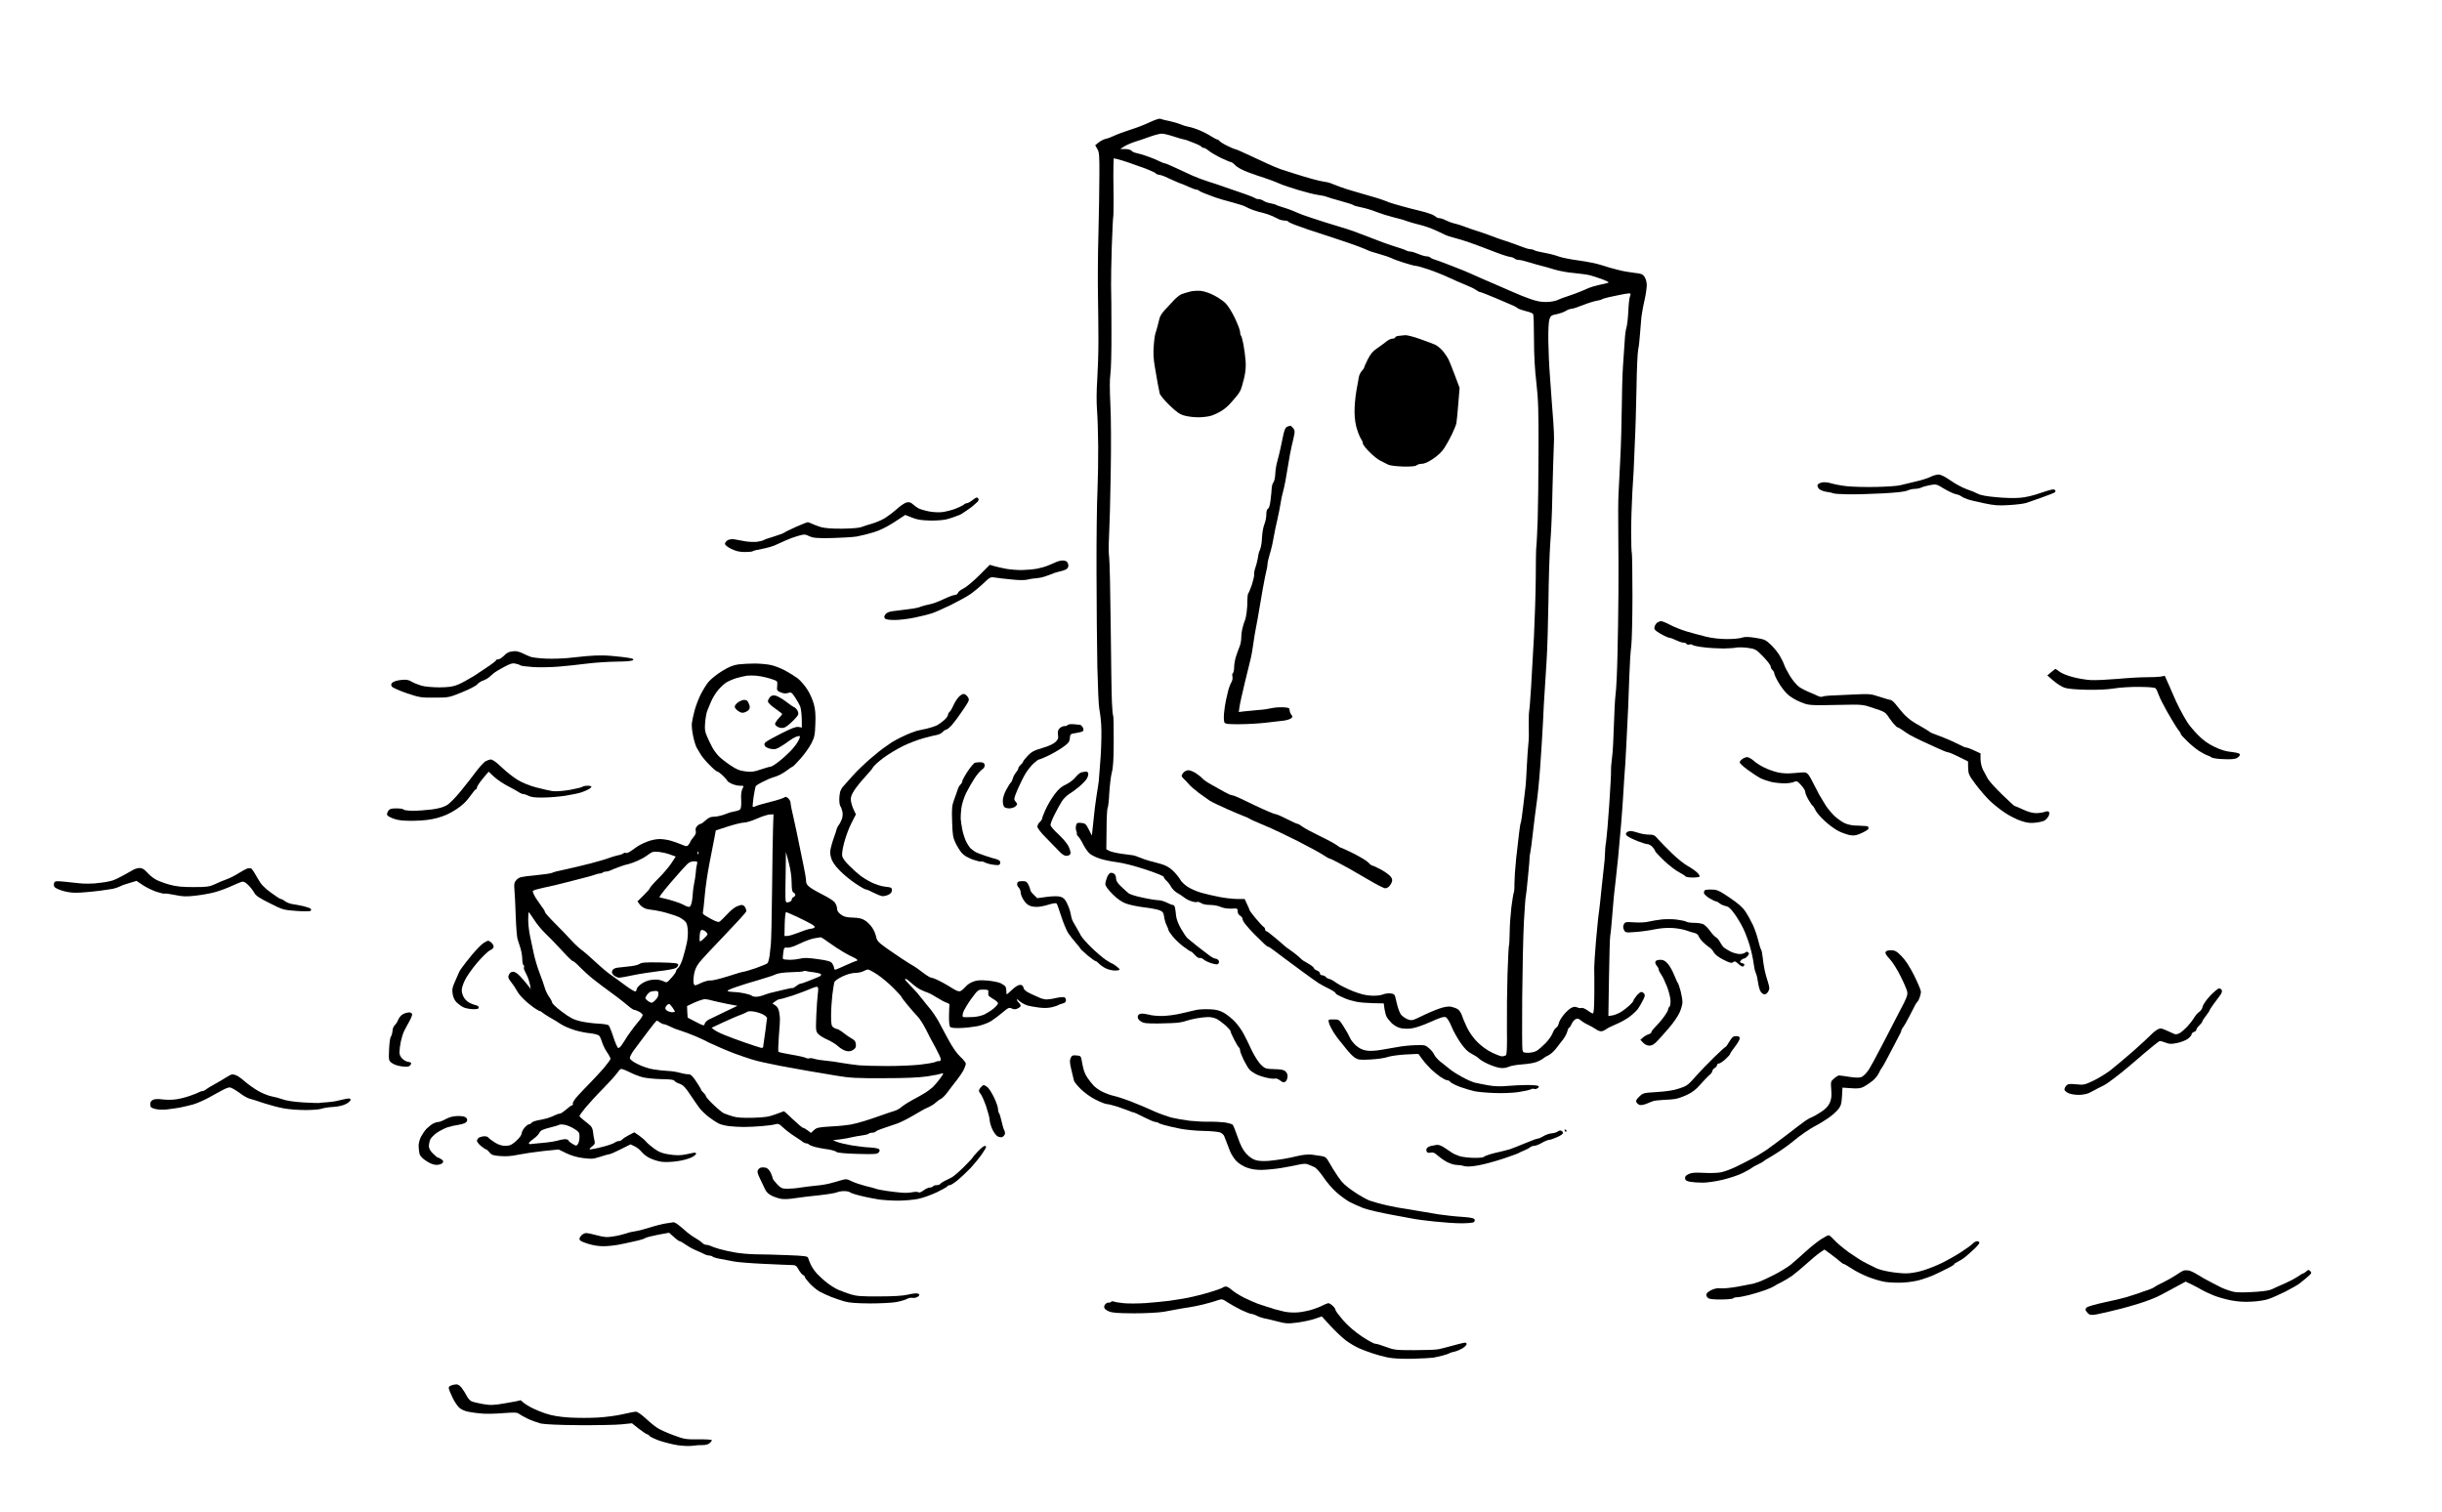 <?xml version="1.0" standalone="no"?>
<!DOCTYPE svg PUBLIC "-//W3C//DTD SVG 20010904//EN"
 "http://www.w3.org/TR/2001/REC-SVG-20010904/DTD/svg10.dtd">
<svg version="1.0" xmlns="http://www.w3.org/2000/svg"
 width="2048pt" height="1268pt" viewBox="0 0 2048 1268"
 preserveAspectRatio="xMidYMid meet">
<g transform="translate(0,1268) scale(0.1,-0.1)"
fill="#000000" stroke="none">
<g>
<path d="M9730 11684 c-8 3 -46 -10 -85 -28 -38 -19 -113 -48 -165 -64 -52
-17 -113 -39 -135 -50 -22 -11 -54 -23 -70 -26 -17 -4 -44 -17 -60 -30 l-30
-24 18 -32 c16 -27 18 -54 17 -223 0 -106 -4 -327 -8 -492 -5 -165 -6 -392 -4
-505 2 -113 4 -288 4 -390 0 -102 -5 -248 -10 -326 -6 -80 -7 -187 -2 -250 5
-60 9 -197 10 -304 1 -107 -2 -276 -6 -375 -5 -99 -9 -405 -8 -680 0 -275 4
-637 7 -803 4 -167 11 -323 16 -345 5 -23 13 -83 16 -133 4 -51 2 -170 -4
-265 -7 -96 -14 -190 -16 -209 -2 -19 -11 -75 -19 -125 -8 -49 -20 -145 -26
-212 l-13 -121 -26 51 c-24 47 -30 52 -63 55 -33 3 -38 0 -44 -22 -3 -14 -3
-34 2 -43 4 -10 6 -22 5 -28 -1 -5 4 -14 11 -20 7 -5 27 -36 43 -69 17 -32 42
-67 57 -78 14 -11 50 -29 80 -39 29 -10 94 -24 143 -30 55 -7 149 -31 243 -62
83 -27 152 -55 152 -62 0 -6 10 -21 23 -32 12 -11 30 -34 39 -52 10 -17 32
-39 49 -49 17 -9 43 -26 58 -38 14 -12 43 -27 63 -33 21 -7 42 -10 48 -6 5 3
20 -1 32 -9 14 -10 44 -16 76 -16 29 0 69 -7 90 -17 23 -10 57 -15 90 -14 50
3 52 2 52 -23 0 -15 8 -30 20 -36 11 -6 20 -18 20 -26 0 -9 12 -32 28 -50 15
-19 47 -55 72 -80 25 -24 59 -58 76 -74 16 -17 34 -30 40 -31 5 0 28 -15 50
-32 23 -18 63 -48 89 -67 26 -19 93 -69 149 -110 56 -41 117 -85 136 -97 19
-12 59 -33 88 -47 28 -14 52 -30 52 -34 0 -5 12 -15 28 -22 15 -8 43 -20 62
-28 19 -8 58 -18 85 -24 28 -6 90 -11 140 -12 l90 -2 6 -46 c4 -25 12 -55 18
-66 6 -12 23 -34 39 -50 15 -16 45 -35 66 -42 24 -8 61 -10 96 -7 36 4 96 24
166 55 82 37 114 47 129 40 12 -5 32 -38 48 -77 15 -38 50 -100 77 -139 36
-51 61 -75 93 -91 24 -12 52 -30 61 -40 9 -10 44 -31 78 -46 33 -15 78 -30 99
-32 23 -4 51 0 71 9 18 9 72 18 120 21 52 4 103 13 125 24 21 9 43 22 50 29 6
6 24 16 40 23 15 7 43 31 61 54 18 23 46 59 62 80 16 21 32 51 35 68 4 16 10
29 15 29 4 0 13 14 20 30 7 17 22 36 33 41 15 9 25 7 46 -10 14 -12 42 -29 61
-37 19 -9 47 -25 62 -35 14 -11 35 -19 46 -19 10 0 30 8 43 18 13 10 51 28 84
42 33 13 83 41 110 61 28 21 60 51 71 66 11 15 30 48 42 72 18 33 20 46 11 57
-6 8 -17 14 -24 14 -7 0 -25 -14 -39 -31 -14 -17 -26 -35 -26 -40 0 -6 -15
-24 -32 -40 -18 -17 -49 -41 -69 -54 -20 -13 -53 -27 -73 -31 l-37 -6 5 318
c3 176 7 333 10 349 3 17 11 89 16 160 6 72 12 146 14 165 2 19 8 80 15 135 6
55 16 147 22 205 5 58 17 184 25 280 8 96 16 209 18 250 2 41 6 107 9 145 4
39 12 162 17 275 6 113 13 250 15 305 2 55 6 177 10 270 3 94 10 204 16 245 5
41 10 232 10 423 0 191 -3 351 -5 356 -3 5 -6 85 -6 177 0 93 5 243 10 334 6
91 11 172 11 180 0 8 4 105 9 215 6 110 12 327 15 483 2 156 9 300 14 320 5
20 12 78 15 127 4 50 9 115 12 145 4 30 15 96 27 145 11 50 19 108 18 130 -1
22 -10 51 -20 65 -15 21 -29 26 -82 31 -35 4 -96 14 -134 24 -39 9 -101 27
-140 40 -38 13 -126 31 -194 40 -68 9 -144 24 -170 34 -25 10 -80 24 -121 31
-41 7 -79 17 -84 22 -6 4 -20 8 -32 8 -13 0 -49 11 -81 24 -32 13 -87 32 -123
44 -36 11 -90 30 -120 42 -30 12 -84 31 -120 42 -36 11 -85 28 -110 38 -25 10
-61 21 -80 25 -19 4 -52 16 -72 26 -21 11 -45 19 -56 19 -10 0 -23 5 -30 12
-6 6 -28 18 -49 25 -21 8 -65 21 -98 28 -33 8 -94 23 -135 35 -41 11 -88 25
-105 31 -16 6 -39 15 -50 19 -11 5 -47 16 -80 26 -33 9 -78 22 -100 29 -22 7
-60 18 -85 25 -25 6 -72 22 -105 34 -33 13 -69 27 -80 31 -11 4 -33 9 -50 11
-16 2 -61 12 -100 23 -38 10 -106 31 -150 45 -44 15 -96 31 -115 37 -19 6 -69
27 -110 46 -41 19 -97 45 -125 58 -27 13 -71 33 -96 44 -25 12 -49 21 -54 21
-4 0 -33 12 -64 28 -31 15 -60 33 -64 40 -4 6 -12 12 -18 12 -5 0 -28 12 -52
27 -23 15 -67 38 -97 50 -30 13 -71 26 -90 29 -19 4 -48 12 -65 20 -16 7 -59
20 -95 28 -36 7 -72 16 -80 20z m11 -125 c15 1 61 -10 103 -24 42 -14 81 -25
87 -25 6 0 41 -12 77 -27 37 -14 69 -30 70 -35 2 -4 10 -8 17 -8 7 0 27 -11
43 -25 16 -13 62 -40 103 -60 40 -19 78 -35 84 -35 5 0 22 -12 36 -27 15 -17
61 -41 110 -59 46 -17 109 -39 139 -48 30 -10 71 -25 90 -33 19 -8 44 -19 55
-23 11 -5 72 -24 135 -44 63 -19 138 -38 165 -41 28 -4 59 -10 70 -15 11 -5
65 -21 120 -36 55 -15 102 -30 105 -34 3 -4 34 -13 70 -20 36 -7 92 -24 125
-38 33 -13 96 -33 140 -44 44 -10 96 -25 115 -33 19 -7 67 -21 105 -30 39 -9
99 -30 135 -47 36 -16 73 -34 83 -39 9 -5 43 -16 75 -24 31 -8 89 -25 127 -39
39 -13 123 -45 188 -70 65 -26 131 -48 148 -50 17 -2 36 -9 42 -15 6 -6 22
-11 35 -11 13 0 51 -9 85 -20 34 -10 80 -24 102 -29 22 -5 72 -19 110 -31 39
-12 113 -26 165 -30 52 -5 113 -13 135 -19 22 -5 69 -21 104 -34 47 -18 60
-26 45 -30 -10 -3 -44 -11 -74 -17 -30 -7 -68 -18 -85 -25 -16 -8 -48 -21 -70
-30 -22 -10 -67 -26 -100 -37 -33 -10 -75 -26 -94 -35 -19 -9 -62 -16 -95 -16
-42 -1 -84 8 -134 26 -40 14 -103 39 -140 56 -37 16 -116 51 -177 77 -60 25
-132 57 -160 70 -27 13 -108 47 -180 74 -71 28 -139 53 -149 55 -11 3 -24 9
-30 15 -5 5 -20 10 -32 10 -12 0 -43 9 -69 20 -26 11 -55 20 -66 20 -11 0 -27
4 -37 10 -9 5 -39 16 -67 24 -27 8 -86 28 -130 44 -44 16 -120 46 -170 65 -49
19 -106 40 -125 45 -19 6 -102 32 -185 57 -82 26 -168 54 -190 63 -22 8 -58
23 -80 33 -22 9 -60 23 -85 30 -25 7 -49 16 -55 19 -5 4 -28 11 -49 15 -22 3
-49 13 -60 21 -11 8 -30 14 -41 14 -12 0 -25 4 -30 9 -6 4 -44 20 -85 34 -41
14 -113 39 -160 55 -47 17 -115 40 -152 51 -38 12 -94 33 -125 47 -32 14 -95
44 -141 65 -45 21 -87 39 -92 39 -6 0 -18 4 -28 9 -9 4 -33 15 -52 24 -19 8
-57 23 -85 32 -27 9 -62 19 -77 22 -15 3 -33 11 -39 19 -6 8 -30 14 -53 14
l-41 0 30 20 c17 11 57 29 90 40 33 10 92 30 130 44 39 14 82 25 96 25z m-368
-214 c17 -4 61 -18 97 -30 36 -12 99 -35 140 -50 41 -16 78 -33 82 -38 3 -6
14 -11 25 -12 10 -1 29 -7 43 -12 14 -6 51 -23 82 -37 31 -14 59 -26 62 -26 3
0 30 -11 60 -25 30 -14 61 -25 68 -25 8 0 18 -4 24 -9 5 -5 27 -16 49 -24 22
-9 60 -23 85 -32 25 -9 88 -28 140 -41 52 -14 103 -30 115 -37 11 -7 40 -20
65 -29 25 -9 61 -19 80 -23 19 -4 55 -16 80 -27 25 -12 53 -25 62 -30 10 -4
29 -8 42 -8 13 0 26 -3 28 -7 2 -5 26 -16 53 -27 28 -10 79 -28 115 -41 36
-12 130 -43 210 -69 80 -26 174 -58 210 -72 36 -13 72 -29 81 -33 8 -5 51 -19
95 -31 43 -12 90 -28 104 -35 14 -8 61 -25 105 -39 44 -14 89 -26 99 -26 10 0
60 -14 110 -31 50 -17 127 -48 171 -69 44 -20 107 -48 140 -61 33 -13 71 -31
84 -41 13 -10 29 -18 35 -18 6 0 65 -23 131 -51 66 -28 131 -56 145 -62 14 -6
32 -16 40 -23 8 -6 39 -17 68 -24 28 -6 55 -17 60 -24 4 -6 7 -101 7 -211 0
-132 7 -256 20 -365 16 -139 19 -228 18 -570 0 -223 -4 -486 -7 -585 -4 -99
-8 -196 -11 -215 -3 -19 -5 -138 -5 -265 -1 -126 -8 -347 -15 -490 -8 -143
-19 -341 -25 -439 -6 -99 -13 -183 -15 -186 -2 -4 -4 -45 -4 -91 0 -46 1 -100
1 -119 0 -19 -2 -55 -5 -80 -3 -25 -8 -103 -12 -175 -3 -71 -8 -146 -10 -165
-2 -19 -11 -95 -20 -169 -8 -73 -18 -137 -21 -142 -3 -5 -9 -44 -14 -86 -5
-43 -16 -141 -25 -218 -8 -77 -14 -171 -14 -207 1 -37 -2 -72 -6 -77 -3 -6
-12 -61 -20 -123 -7 -62 -14 -157 -14 -212 -1 -54 -3 -102 -6 -106 -2 -4 -8
-110 -12 -236 -4 -126 -6 -330 -5 -453 2 -174 0 -226 -10 -233 -7 -4 -21 -8
-31 -8 -10 0 -48 14 -85 32 -40 19 -88 54 -122 88 -33 33 -67 81 -86 120 -17
36 -37 82 -43 103 -7 21 -23 45 -36 53 -13 8 -39 17 -58 21 -23 3 -56 -2 -98
-17 -35 -12 -101 -40 -145 -62 -78 -38 -83 -40 -119 -27 -20 8 -45 26 -56 40
-10 14 -23 48 -30 75 -6 27 -14 60 -18 74 -5 19 -14 26 -40 28 -18 2 -47 -2
-64 -9 -18 -8 -59 -12 -96 -10 -46 2 -92 13 -155 38 -50 20 -112 51 -138 69
-26 19 -54 34 -62 34 -7 0 -19 7 -26 15 -7 8 -21 15 -31 15 -11 0 -19 7 -19
15 0 9 -11 20 -25 25 -14 5 -25 14 -25 19 0 5 -17 20 -37 32 -21 13 -42 26
-48 28 -5 2 -22 16 -36 30 -14 14 -43 37 -63 51 -20 14 -43 30 -49 35 -7 6
-45 39 -85 73 -40 34 -77 62 -82 62 -6 0 -10 7 -10 15 0 7 -6 18 -14 22 -7 4
-36 36 -65 70 -28 34 -51 65 -51 68 0 3 -9 25 -21 50 l-21 45 -60 0 c-33 0
-99 7 -147 16 -47 9 -117 25 -156 36 -38 11 -91 34 -116 51 -25 16 -54 44 -63
62 -10 18 -37 51 -59 72 -30 28 -60 45 -102 57 -33 9 -78 22 -100 27 -22 6
-56 18 -75 26 -19 8 -44 17 -55 19 -11 1 -55 8 -98 13 -43 6 -90 17 -103 24
l-26 14 2 168 c0 93 5 174 9 180 5 5 11 62 14 125 4 63 13 140 21 170 11 40
16 110 16 262 1 114 -1 212 -5 217 -3 5 -8 56 -10 113 -3 57 -7 342 -10 633
-3 292 -9 553 -13 580 -5 28 -5 109 -1 180 4 72 11 308 14 525 4 228 3 473 -3
580 -6 121 -6 208 0 250 6 36 10 198 9 360 0 162 -1 336 -3 385 -1 50 2 198 6
330 5 132 10 243 12 246 2 3 3 73 3 155 -1 82 -1 167 -2 189 0 22 1 64 1 93
l2 54 33 -7z m4284 -1126 c20 1 21 -2 13 -25 -6 -14 -12 -71 -14 -127 -3 -56
-10 -115 -15 -132 -6 -16 -13 -66 -15 -110 -3 -44 -9 -143 -15 -220 -5 -77 -9
-234 -10 -350 -1 -115 -6 -302 -12 -415 -6 -113 -12 -248 -15 -300 -3 -52 -4
-207 -2 -345 2 -137 2 -362 1 -500 -1 -137 -4 -367 -8 -510 -3 -143 -10 -291
-16 -330 -5 -38 -11 -155 -14 -260 -3 -104 -9 -224 -15 -265 -6 -41 -10 -93
-9 -115 1 -22 -6 -150 -15 -285 -9 -135 -21 -272 -26 -306 -6 -33 -10 -81 -10
-105 0 -24 -4 -78 -10 -119 -5 -41 -14 -124 -20 -185 -6 -60 -14 -139 -19
-175 -6 -36 -17 -148 -26 -250 -9 -102 -15 -203 -15 -225 1 -22 1 -118 1 -212
-1 -124 -4 -173 -13 -173 -6 0 -26 12 -45 26 -19 14 -41 23 -49 20 -8 -3 -24
-1 -37 5 -16 7 -30 6 -49 -4 -15 -7 -43 -33 -63 -57 -20 -24 -39 -56 -42 -72
-3 -16 -13 -33 -22 -37 -9 -5 -22 -26 -30 -46 -7 -20 -34 -58 -59 -84 -26 -26
-59 -55 -74 -64 -15 -9 -47 -17 -71 -17 -39 0 -45 3 -49 25 -3 13 -4 212 -2
442 2 230 8 512 14 628 7 115 13 212 16 216 2 3 10 77 18 163 9 87 15 160 14
164 -1 4 1 21 5 37 4 17 14 91 22 165 8 74 22 182 30 240 9 58 23 195 31 305
8 110 19 282 24 381 4 100 11 224 15 275 3 52 11 166 16 254 6 88 12 309 15
490 2 182 9 400 15 485 7 85 13 216 15 290 1 74 6 232 9 350 4 118 7 226 8
240 1 14 -2 77 -6 140 -5 63 -10 140 -13 170 -2 30 -9 125 -15 210 -7 85 -13
221 -14 301 -1 85 2 159 9 180 10 31 16 35 62 44 27 6 62 18 77 28 14 9 35 17
46 17 11 0 54 14 96 31 43 17 94 33 114 36 20 3 41 9 46 13 6 4 33 12 60 18
28 6 70 15 95 20 25 5 55 10 67 11z"/>
<g>
<path d="M10074 10240 c-28 3 -71 1 -95 -6 -24 -6 -56 -16 -71 -22 -15 -6 -44
-30 -65 -52 -21 -22 -55 -59 -75 -81 -21 -22 -40 -52 -43 -67 -3 -15 -11 -45
-17 -67 -5 -22 -14 -49 -18 -61 -4 -11 -11 -58 -14 -105 -5 -56 -2 -112 8
-169 8 -47 20 -112 25 -145 6 -33 14 -71 17 -85 3 -14 40 -58 82 -99 62 -59
87 -77 127 -87 28 -8 79 -14 115 -14 36 0 85 6 110 14 25 8 67 28 92 45 26 17
58 46 72 64 15 17 35 41 45 52 10 11 26 34 34 50 8 17 22 65 32 108 12 53 15
99 11 145 -3 37 -11 97 -18 134 -7 36 -16 70 -21 74 -4 4 -7 18 -7 31 0 13
-20 66 -44 116 -24 51 -59 106 -78 124 -18 18 -60 47 -93 64 -34 19 -82 35
-111 39z"/>
</g>
<g>
<path d="M11786 9869 c-17 -1 -43 -4 -58 -6 -16 -2 -28 -9 -28 -14 0 -5 -9 -9
-21 -9 -12 0 -34 -10 -49 -22 -16 -13 -51 -39 -79 -58 -39 -26 -58 -50 -81
-96 -17 -33 -30 -64 -30 -68 0 -4 -9 -16 -19 -27 -10 -11 -21 -33 -24 -47 -3
-15 -13 -70 -22 -122 -9 -52 -16 -133 -15 -180 1 -54 9 -107 22 -144 10 -33
26 -69 34 -80 8 -11 14 -28 14 -36 0 -9 25 -41 56 -72 31 -31 72 -64 92 -73
20 -10 49 -24 64 -32 16 -8 66 -14 127 -16 69 -1 104 2 112 11 7 6 27 12 44
12 21 0 54 15 94 42 39 26 75 60 95 92 18 28 47 80 64 116 17 36 33 76 36 90
3 14 10 87 16 161 l11 136 -41 109 c-22 60 -48 123 -57 139 -9 17 -30 46 -46
65 -17 19 -44 41 -61 49 -17 7 -73 29 -125 47 -52 19 -108 33 -125 33z"/>
</g>
<g>
<path d="M10821 9109 c-3 0 -15 -4 -26 -8 -14 -6 -23 -25 -32 -67 -6 -32 -17
-84 -24 -114 -6 -30 -19 -80 -27 -110 -9 -30 -16 -78 -17 -107 -1 -28 -8 -59
-15 -68 -8 -9 -14 -33 -15 -53 -1 -20 -5 -66 -10 -100 -4 -38 -13 -66 -21 -69
-9 -3 -14 -21 -14 -48 0 -23 -7 -60 -16 -81 -9 -22 -18 -71 -20 -109 -1 -39
-8 -84 -15 -100 -7 -17 -14 -34 -14 -40 -1 -5 -5 -28 -9 -50 -4 -22 -13 -53
-19 -70 -6 -16 -10 -39 -9 -51 2 -12 -7 -50 -18 -85 -12 -35 -26 -69 -31 -75
-5 -6 -8 -33 -8 -60 1 -27 -2 -71 -6 -99 -3 -27 -10 -59 -15 -70 -5 -11 -14
-38 -19 -60 -6 -22 -11 -59 -11 -82 0 -23 -6 -57 -14 -75 -7 -18 -21 -55 -30
-83 -9 -27 -16 -69 -16 -92 0 -23 -5 -45 -10 -48 -6 -3 -7 -17 -4 -30 3 -13
-1 -34 -9 -47 -7 -12 -19 -41 -25 -63 -5 -22 -15 -62 -21 -90 -6 -27 -13 -77
-16 -110 -3 -34 -1 -67 4 -75 8 -12 34 -15 128 -14 65 0 165 6 223 13 58 7
124 14 146 17 23 3 50 11 60 18 16 12 17 16 4 31 -8 10 -14 27 -15 39 0 18 -6
21 -55 24 -30 1 -74 -2 -98 -8 -24 -6 -73 -13 -110 -15 -37 -3 -89 -8 -115
-11 l-48 -6 6 43 c3 24 24 118 46 209 22 91 44 181 49 200 5 19 14 71 20 115
6 44 17 112 25 150 8 39 19 102 25 140 6 39 20 120 31 180 11 61 24 126 29
146 6 20 10 46 10 58 0 12 9 50 19 84 11 34 25 94 31 132 7 39 20 106 31 150
10 44 23 107 28 140 5 33 14 78 21 100 6 22 15 63 20 90 5 28 16 91 24 140 7
50 21 119 29 155 9 36 19 80 22 98 5 25 2 38 -11 53 -9 10 -20 19 -23 18z"/>
</g>
<g>
<path d="M9967 6220 c-13 0 -31 -8 -40 -18 -10 -10 -17 -23 -17 -28 0 -6 10
-20 23 -31 12 -12 31 -32 42 -45 11 -13 47 -44 80 -69 33 -24 74 -53 90 -64
17 -11 80 -41 140 -68 61 -27 128 -55 149 -63 22 -8 44 -18 50 -23 6 -5 61
-29 121 -54 61 -25 187 -85 280 -132 94 -48 189 -100 213 -116 24 -16 47 -29
51 -29 4 0 30 -12 57 -26 27 -14 74 -39 104 -56 30 -17 107 -62 171 -99 64
-38 125 -69 136 -69 11 0 27 8 35 18 9 9 19 27 22 39 5 14 0 29 -16 46 -13 14
-49 40 -81 56 -31 17 -62 31 -68 31 -5 0 -20 11 -32 25 -12 13 -67 47 -122 75
-55 27 -104 50 -108 50 -5 0 -23 11 -40 24 -18 13 -81 47 -142 76 -60 29 -124
63 -141 76 -17 13 -35 24 -41 24 -6 0 -46 18 -89 40 -43 22 -84 40 -90 40 -6
0 -33 9 -60 21 -27 11 -83 36 -124 56 -41 19 -97 46 -123 59 -27 13 -56 24
-65 24 -10 1 -39 14 -67 30 -27 16 -75 43 -105 59 -30 16 -64 39 -75 51 -11
13 -37 33 -57 46 -21 13 -48 24 -61 24z"/>
</g>
</g>
<g>
<path d="M16256 8700 c-17 -1 -47 -9 -67 -20 -19 -10 -75 -28 -125 -39 -49
-12 -107 -26 -129 -31 -22 -6 -112 -12 -200 -14 -88 -2 -198 1 -245 6 -47 5
-105 16 -131 24 -27 8 -58 12 -78 8 -18 -4 -35 -13 -38 -21 -3 -8 3 -23 13
-34 11 -10 39 -21 63 -24 24 -3 49 -9 55 -12 5 -4 62 -8 126 -9 63 -1 194 3
290 8 112 6 186 14 207 24 17 8 45 14 63 14 17 0 40 5 51 10 10 6 43 15 73 21
54 10 56 9 119 -29 35 -21 79 -42 97 -46 19 -3 41 -12 49 -19 9 -7 32 -18 51
-24 19 -7 82 -22 140 -34 86 -18 122 -21 209 -15 58 3 121 11 140 17 20 6 81
27 136 47 55 19 104 39 110 44 5 5 5 12 -2 19 -9 9 -38 2 -115 -24 -64 -23
-132 -39 -178 -42 -41 -4 -130 -2 -198 5 -82 7 -134 17 -155 29 -18 10 -60 27
-93 38 -34 12 -95 44 -134 72 -51 35 -83 51 -104 51z"/>
</g>
<g>
<path d="M8194 8507 c-5 2 -22 -8 -39 -22 -16 -13 -36 -24 -44 -25 -8 0 -22
-6 -30 -14 -9 -7 -41 -22 -71 -34 -30 -11 -78 -23 -106 -27 -30 -4 -78 -1
-115 6 -35 7 -75 19 -89 27 -14 9 -35 24 -47 35 -15 14 -29 17 -50 13 -15 -4
-52 -28 -80 -54 -29 -26 -74 -60 -99 -76 -26 -16 -74 -37 -108 -47 -34 -9 -74
-23 -91 -29 -18 -8 -82 -13 -160 -14 -87 -1 -147 4 -180 13 -27 8 -61 21 -75
28 -14 7 -30 13 -35 13 -6 0 -50 -17 -97 -38 -48 -21 -93 -43 -100 -49 -7 -6
-47 -20 -88 -33 -41 -12 -79 -25 -85 -30 -5 -4 -30 -10 -55 -14 -25 -3 -70 -1
-100 4 -30 5 -70 12 -88 16 -21 4 -43 1 -58 -6 -13 -8 -24 -21 -24 -31 0 -10
20 -26 53 -43 40 -19 70 -26 114 -26 33 0 63 3 67 7 4 4 38 13 76 19 38 7 89
21 114 33 25 12 65 30 89 40 23 11 68 27 99 36 54 15 59 15 95 -2 32 -15 60
-18 187 -16 82 2 177 8 210 13 34 6 97 22 141 35 54 16 110 44 174 85 l93 61
56 -22 c44 -18 78 -23 153 -25 53 -1 117 4 140 11 24 6 57 17 72 23 16 7 31
12 33 12 3 0 26 14 52 32 26 17 55 38 64 47 9 9 24 22 33 29 9 8 14 19 12 25
-2 6 -7 12 -13 14z"/>
</g>
<g>
<path d="M8911 7979 c-15 0 -42 -7 -61 -16 -19 -8 -48 -21 -65 -28 -16 -7 -55
-18 -85 -24 -30 -6 -86 -11 -125 -12 -38 -1 -99 4 -135 10 -36 7 -82 17 -102
23 l-37 11 -90 -90 c-50 -49 -108 -98 -131 -109 -22 -10 -43 -27 -46 -36 -3
-10 -15 -18 -26 -18 -12 0 -54 -16 -94 -35 -40 -20 -96 -40 -124 -45 -28 -5
-58 -14 -68 -18 -9 -5 -37 -12 -62 -16 -25 -3 -63 -8 -85 -11 -22 -2 -61 -7
-88 -11 -32 -4 -52 -13 -62 -27 -11 -15 -12 -24 -3 -34 7 -9 35 -13 82 -13 39
0 114 9 166 20 52 11 118 27 145 36 28 9 99 41 159 70 60 30 132 69 160 88 28
19 78 60 111 91 57 55 61 57 100 51 22 -4 84 -11 138 -16 61 -7 112 -7 135 -1
20 5 44 9 52 9 8 0 33 4 55 7 22 4 59 16 83 26 24 11 58 22 75 25 18 3 42 11
55 17 12 6 22 19 22 32 0 11 -5 26 -12 33 -7 7 -23 12 -37 11z"/>
</g>
<g>
<path d="M13931 7470 c-9 0 -24 -6 -33 -12 -9 -7 -19 -23 -22 -35 -5 -16 0
-26 21 -40 15 -11 43 -27 62 -36 19 -10 39 -17 46 -17 6 0 30 -9 53 -20 22
-11 50 -20 61 -20 11 0 23 -5 26 -11 4 -6 14 -8 22 -5 9 4 21 2 27 -3 6 -6 50
-15 96 -20 46 -6 121 -10 165 -10 44 1 94 4 110 8 17 3 59 2 95 -3 62 -9 68
-12 128 -74 34 -35 62 -72 62 -82 0 -10 7 -23 15 -30 8 -7 15 -19 15 -27 0 -8
14 -40 32 -71 17 -31 50 -75 72 -98 25 -25 68 -52 111 -70 67 -28 76 -29 215
-28 80 1 183 3 230 4 58 1 100 -4 130 -15 25 -9 67 -23 93 -31 31 -10 54 -24
65 -42 9 -15 31 -44 47 -65 17 -20 34 -37 38 -37 5 0 23 -10 40 -22 18 -13 45
-31 62 -41 16 -10 64 -33 105 -53 41 -19 89 -41 105 -48 17 -8 46 -21 67 -30
20 -9 42 -16 50 -17 7 0 47 -17 88 -38 l75 -37 1 -55 c2 -52 6 -61 65 -140 35
-46 88 -108 119 -137 30 -29 87 -74 125 -99 39 -26 99 -57 135 -68 50 -17 78
-20 120 -15 30 3 64 11 75 17 12 6 27 23 35 37 9 18 10 30 3 37 -6 6 -19 6
-37 -1 -15 -5 -47 -10 -71 -10 -27 0 -68 11 -108 30 -36 17 -68 30 -71 30 -4
0 -50 43 -104 95 -54 52 -108 112 -120 132 -12 21 -31 56 -42 78 -11 23 -20
61 -20 88 l0 48 -52 24 c-29 14 -59 25 -66 25 -7 0 -20 4 -30 10 -9 5 -51 25
-92 44 -41 19 -97 41 -125 51 -27 9 -55 21 -62 27 -7 6 -26 18 -42 27 -16 9
-54 31 -84 49 -31 18 -73 53 -94 77 -21 24 -51 60 -66 80 -16 19 -35 35 -43
35 -7 0 -48 12 -91 26 -71 24 -86 25 -198 20 -66 -3 -154 -7 -195 -9 -41 -1
-80 -6 -87 -10 -6 -4 -24 -1 -40 7 -15 8 -48 22 -73 32 -25 10 -62 29 -82 43
-20 15 -54 55 -76 91 -22 36 -43 76 -47 90 -4 14 -20 48 -36 75 -15 28 -50 71
-76 96 -45 43 -54 47 -129 59 -62 10 -88 10 -114 2 -18 -7 -75 -12 -126 -12
-57 0 -124 7 -176 20 -46 11 -119 31 -163 44 -44 13 -106 38 -138 55 -32 17
-66 31 -76 31z"/>
</g>
<g>
<path d="M4320 7219 c-14 -1 -34 -4 -45 -6 -11 -3 -28 -13 -37 -22 -9 -9 -24
-22 -32 -28 -8 -7 -22 -13 -31 -13 -8 0 -15 -3 -15 -8 0 -4 -23 -23 -51 -42
-28 -19 -88 -59 -132 -88 -45 -28 -106 -62 -136 -74 -44 -18 -77 -22 -156 -23
-56 0 -122 6 -150 14 -27 8 -65 23 -83 34 -27 16 -45 19 -89 14 -31 -3 -63
-13 -72 -22 -12 -12 -13 -19 -5 -33 6 -9 62 -34 125 -56 108 -36 120 -38 234
-37 119 0 121 1 230 45 61 25 118 54 127 66 9 11 31 26 49 32 18 6 41 19 53
30 12 10 29 25 39 34 11 9 48 31 84 50 51 28 72 34 97 28 17 -3 36 -10 41 -15
6 -4 55 -10 110 -14 55 -3 150 -1 210 4 61 5 166 16 235 25 69 9 182 16 252
17 89 1 131 5 138 14 8 10 -11 15 -92 25 -56 7 -130 13 -163 13 -33 1 -95 -2
-139 -6 -43 -4 -113 -11 -155 -16 -42 -4 -121 -7 -176 -5 -55 2 -114 9 -131
14 -17 6 -48 19 -69 30 -22 11 -51 19 -65 19z"/>
</g>
<g>
<path d="M6335 7115 c-44 0 -107 -3 -140 -7 -45 -6 -78 -19 -138 -55 -43 -27
-95 -68 -115 -92 -20 -24 -50 -74 -68 -110 -17 -36 -40 -95 -49 -131 -10 -36
-20 -84 -23 -107 -2 -23 3 -73 12 -111 8 -38 21 -80 29 -93 7 -13 23 -40 35
-59 12 -19 45 -59 74 -87 28 -29 56 -53 62 -53 6 0 28 -16 49 -36 20 -19 37
-39 37 -43 0 -4 16 -15 35 -24 20 -9 51 -17 71 -17 34 0 34 0 20 -27 -9 -19
-13 -50 -10 -92 2 -37 -1 -70 -7 -77 -6 -8 -27 -16 -48 -19 -20 -4 -45 -10
-56 -15 -11 -5 -35 -13 -54 -19 -19 -6 -49 -11 -68 -11 -23 0 -42 -9 -65 -30
-17 -16 -36 -30 -43 -30 -7 0 -20 -9 -29 -19 -12 -13 -15 -27 -11 -40 4 -15
-1 -31 -19 -52 -14 -17 -26 -34 -26 -37 0 -4 -7 -15 -14 -25 -14 -18 -16 -18
-63 1 -26 11 -66 25 -88 31 -22 7 -62 13 -90 14 -31 0 -73 -8 -110 -23 -33
-12 -76 -35 -95 -50 -19 -15 -45 -32 -56 -38 -12 -6 -24 -9 -27 -5 -4 3 -12 1
-19 -4 -7 -6 -29 -14 -48 -17 -19 -4 -51 -14 -70 -21 -19 -8 -89 -29 -155 -46
-66 -17 -162 -40 -214 -51 -52 -10 -102 -23 -112 -29 -10 -5 -75 -14 -146 -21
-115 -11 -130 -15 -151 -37 -19 -21 -22 -32 -18 -80 3 -31 8 -130 11 -221 3
-91 10 -178 15 -195 6 -16 17 -52 25 -78 8 -26 15 -68 15 -92 0 -24 5 -47 10
-50 6 -4 8 -10 5 -15 -3 -5 -2 -17 3 -27 5 -10 16 -34 25 -53 9 -19 18 -51 22
-70 l6 -35 -23 30 c-13 17 -40 49 -62 73 -25 27 -47 42 -62 42 -16 0 -28 -8
-36 -25 -9 -21 -7 -29 18 -61 16 -20 37 -51 47 -70 9 -19 36 -53 60 -75 23
-23 61 -54 84 -70 23 -16 46 -29 50 -29 5 0 15 -6 21 -12 7 -7 37 -26 66 -43
30 -16 71 -42 92 -56 22 -14 70 -35 108 -47 37 -12 98 -25 135 -28 42 -5 70
-13 78 -23 7 -9 17 -33 23 -54 6 -20 24 -57 40 -81 17 -24 30 -49 30 -56 0 -7
-26 -42 -57 -79 -32 -36 -82 -91 -112 -121 -30 -30 -76 -79 -103 -108 -29 -31
-47 -60 -44 -68 3 -8 0 -14 -6 -14 -6 0 -28 -16 -49 -35 -22 -19 -45 -35 -53
-35 -8 0 -27 -6 -43 -14 -15 -8 -44 -19 -63 -25 -19 -5 -54 -13 -77 -17 -24
-4 -48 -13 -54 -20 -6 -8 -17 -14 -23 -14 -7 0 -23 -12 -36 -27 -14 -16 -25
-38 -25 -50 -1 -13 -20 -39 -47 -63 -39 -34 -53 -40 -90 -40 -31 0 -57 8 -90
29 -25 16 -49 34 -52 40 -4 6 -18 11 -32 11 -14 0 -34 -5 -45 -10 -10 -6 -19
-18 -19 -28 0 -9 16 -29 34 -44 19 -16 38 -28 43 -28 4 0 16 -11 28 -25 17
-22 31 -27 90 -31 47 -4 96 -1 150 11 44 9 139 23 210 31 l130 13 64 -31 c41
-20 92 -35 142 -41 69 -9 84 -8 143 11 37 12 72 22 78 22 7 0 49 18 94 41 l82
41 36 -17 c20 -10 45 -30 56 -45 11 -15 41 -39 67 -52 27 -14 72 -28 101 -32
30 -4 90 -2 134 5 44 6 98 21 120 33 22 11 38 26 36 31 -1 6 -10 8 -18 7 -8
-2 -41 -9 -73 -15 -41 -8 -78 -8 -132 0 -60 9 -84 18 -127 48 -29 21 -60 48
-70 60 -9 12 -35 34 -57 50 l-41 28 -45 -23 c-25 -13 -50 -29 -56 -37 -6 -7
-19 -13 -28 -13 -9 0 -26 -6 -37 -14 -11 -8 -57 -24 -101 -35 -45 -12 -90 -21
-100 -21 -14 0 -12 5 11 23 25 20 28 28 21 53 -4 16 -9 46 -11 66 -1 20 -10
45 -21 55 -10 10 -35 31 -55 46 -21 16 -38 32 -38 37 0 5 23 37 52 72 29 35
94 106 146 158 51 52 103 110 115 127 12 18 27 35 34 37 7 3 38 -9 70 -25 32
-17 84 -37 116 -45 31 -7 102 -14 158 -15 71 -1 102 -5 105 -14 3 -6 22 -18
42 -24 31 -11 48 -28 92 -94 30 -45 66 -97 80 -115 14 -18 48 -50 75 -71 28
-21 64 -45 80 -53 17 -9 56 -19 89 -23 32 -4 88 -7 125 -7 36 0 103 3 149 7
45 4 96 10 112 15 26 8 35 4 68 -27 20 -19 64 -53 97 -74 33 -21 65 -43 72
-49 7 -5 19 -10 27 -10 8 0 17 -4 20 -9 3 -4 25 -13 48 -20 24 -6 59 -13 78
-16 19 -2 49 -7 65 -11 17 -4 36 -11 43 -17 8 -6 85 -13 175 -15 143 -4 164
-2 176 12 10 12 11 20 3 28 -6 6 -40 12 -76 14 -36 1 -106 10 -156 18 -50 9
-105 22 -123 30 l-32 13 60 7 c33 4 78 12 100 18 22 5 60 12 85 15 25 3 49 9
54 14 6 5 20 9 32 9 13 0 25 4 29 10 3 5 34 18 68 29 34 11 85 28 112 38 28
10 84 38 125 62 41 23 82 47 90 52 8 5 31 16 50 24 19 9 45 25 57 37 12 11 32
26 45 32 12 6 37 31 55 56 18 25 52 69 75 98 23 29 50 69 60 89 10 20 18 44
18 52 0 9 -20 34 -44 56 -29 26 -65 77 -102 145 -31 58 -70 130 -86 160 -17
30 -46 73 -64 95 -19 22 -52 63 -73 90 -21 28 -61 74 -90 103 -28 28 -51 54
-51 57 0 3 3 5 8 5 4 0 25 -16 47 -36 21 -20 55 -44 75 -54 19 -9 46 -21 60
-25 14 -4 50 -24 80 -43 30 -19 66 -38 80 -42 14 -4 24 -12 23 -18 -2 -6 -3
-48 -4 -93 -1 -50 3 -85 10 -92 8 -8 40 -11 88 -9 41 1 106 9 143 16 37 8 88
27 112 42 23 15 67 47 96 72 47 40 55 44 77 34 19 -9 31 -9 50 0 14 6 25 17
25 23 0 7 -7 18 -15 25 -8 7 -15 18 -15 24 0 7 3 8 8 1 4 -6 18 -17 32 -26 14
-9 36 -19 50 -23 14 -4 54 -11 90 -16 43 -6 80 -5 110 2 25 6 50 14 55 18 6 4
22 10 38 14 18 4 27 13 27 27 0 11 -6 22 -14 25 -8 3 -41 0 -73 -7 -32 -8 -69
-12 -83 -11 -14 1 -34 7 -45 11 -11 5 -46 21 -77 35 -42 19 -59 33 -64 51 -4
18 -13 25 -30 25 -13 0 -41 -17 -65 -40 -23 -22 -44 -40 -46 -40 -1 0 -3 12
-3 28 0 15 -4 32 -8 38 -4 6 -21 18 -38 27 -18 9 -68 19 -112 23 -64 5 -89 3
-123 -10 -23 -9 -51 -28 -61 -42 -11 -13 -28 -28 -38 -34 -12 -7 -26 -5 -46 6
-16 8 -42 24 -59 35 -16 10 -52 30 -80 44 -27 14 -57 25 -65 25 -8 0 -41 20
-73 45 -32 25 -66 49 -75 53 -9 4 -55 33 -102 64 -47 32 -96 65 -110 75 -14 9
-41 30 -61 45 -26 20 -38 38 -42 64 -4 20 -18 54 -33 75 -15 22 -42 49 -61 60
-25 16 -53 22 -102 23 -53 2 -73 7 -99 26 -22 16 -32 32 -32 51 0 14 -9 37
-19 50 -10 14 -54 42 -97 63 -44 22 -94 51 -111 64 -25 18 -33 32 -33 56 0 17
-10 74 -21 126 -11 52 -28 138 -39 190 -10 52 -30 145 -44 207 -15 61 -26 120
-26 131 0 10 -9 27 -20 37 -15 14 -23 15 -34 6 -8 -6 -60 -23 -117 -37 -57
-14 -112 -30 -122 -36 -10 -5 -21 -7 -24 -5 -2 3 1 41 7 84 7 44 15 84 18 90
4 5 25 19 47 30 22 11 51 25 65 31 14 6 42 16 63 22 21 7 58 27 83 46 24 19
48 34 52 35 4 0 34 31 67 68 33 37 73 94 90 127 26 51 30 72 33 163 3 77 0
120 -13 167 -10 36 -34 91 -55 122 -20 32 -56 73 -79 92 -24 18 -72 48 -108
67 -35 19 -88 39 -116 45 -29 7 -88 12 -132 13z m5 -102 c25 -2 63 -9 85 -15
22 -5 53 -15 68 -21 26 -9 28 -14 25 -50 -4 -37 -2 -41 30 -54 24 -10 42 -11
61 -5 25 9 30 6 59 -37 17 -25 36 -59 43 -76 6 -16 12 -63 13 -103 l1 -74 -29
5 c-21 3 -61 -12 -145 -55 -64 -32 -123 -65 -131 -74 -11 -11 -12 -19 -4 -32
6 -9 29 -20 50 -23 32 -6 47 -2 82 20 24 14 56 36 71 48 16 12 41 27 56 33 15
6 30 8 33 5 3 -3 -3 -21 -14 -41 -10 -20 -39 -57 -64 -83 -25 -26 -69 -66 -99
-89 -29 -23 -60 -42 -67 -42 -8 0 -45 -11 -82 -23 -56 -20 -77 -23 -129 -17
-50 6 -75 16 -130 53 -37 25 -82 60 -99 79 -17 18 -41 51 -52 73 -12 22 -31
62 -43 90 -18 41 -20 60 -15 117 3 37 11 80 17 95 6 15 21 51 32 78 12 28 37
70 57 94 19 24 51 54 71 67 20 12 61 30 90 38 30 8 68 17 84 19 17 2 50 2 75
0z m116 -1164 l31 1 -4 -117 c-2 -65 -6 -299 -8 -520 -2 -221 -7 -424 -10
-450 -3 -26 -8 -72 -11 -100 -4 -29 -12 -57 -19 -63 -8 -6 -52 -24 -100 -41
-48 -16 -92 -29 -99 -29 -7 0 -67 -17 -133 -39 -67 -21 -132 -37 -145 -34 -12
2 -48 -7 -78 -21 -53 -25 -55 -25 -62 -6 -4 11 -3 44 2 75 6 38 19 69 44 101
19 25 115 129 213 230 98 102 179 191 181 199 2 8 -2 23 -8 34 -6 12 -19 21
-29 21 -10 0 -31 -7 -48 -15 -16 -8 -50 -36 -74 -62 -25 -27 -51 -53 -60 -60
-12 -10 -26 -6 -75 19 -32 17 -62 36 -66 41 -4 6 -5 14 -3 17 2 3 9 64 15 135
6 72 24 195 40 275 16 80 34 174 41 210 l12 65 101 33 c56 18 117 33 136 33
19 0 69 15 110 34 41 18 89 33 106 34z m-927 -314 c23 -3 64 -12 91 -22 l47
-17 -36 -55 c-20 -31 -69 -89 -109 -128 -40 -40 -72 -77 -72 -82 0 -5 -23 -32
-52 -60 l-52 -51 20 -27 c12 -15 36 -31 55 -36 19 -4 52 -10 74 -12 22 -3 72
-14 110 -26 39 -11 79 -25 90 -31 11 -5 31 -18 44 -29 19 -16 25 -32 29 -76 3
-30 -1 -81 -8 -112 -6 -31 -21 -86 -32 -123 -10 -36 -28 -74 -39 -84 -10 -9
-19 -23 -19 -29 0 -7 -17 -32 -39 -56 -36 -41 -40 -43 -64 -30 -14 7 -40 14
-58 15 -19 1 -50 -2 -69 -7 -19 -5 -50 -20 -67 -33 -18 -14 -33 -31 -33 -39 0
-8 -5 -17 -10 -20 -6 -4 -45 20 -88 52 -42 32 -97 71 -121 88 -24 16 -81 64
-127 107 -45 42 -100 90 -122 105 -21 16 -60 53 -87 83 -27 30 -86 92 -132
137 -46 46 -83 88 -83 94 0 6 -9 23 -21 37 -11 15 -35 50 -54 78 -18 29 -30
56 -26 62 3 5 44 17 91 27 47 9 144 32 215 51 72 18 148 38 170 44 22 6 47 14
55 17 8 4 22 7 32 7 9 1 20 4 24 9 4 4 16 7 26 7 10 0 26 4 36 9 9 5 40 17 67
27 28 10 52 19 55 19 3 1 19 5 35 9 17 4 50 17 75 28 25 11 59 30 75 42 17 13
37 26 45 29 8 4 35 4 59 2z m327 2 c3 -3 4 -12 1 -19 -3 -8 -6 -5 -6 6 -1 11
2 17 5 13z m759 -92 c15 -56 24 -119 24 -168 1 -59 5 -79 16 -83 8 -4 15 -12
15 -19 0 -7 -7 -15 -15 -19 -8 -3 -15 -12 -15 -20 0 -8 -9 -18 -21 -21 -11 -4
-23 -4 -26 -1 -3 3 -6 20 -6 38 -1 18 0 112 2 208 l2 175 24 -90z m-797 11
c31 0 33 -2 27 -26 -4 -14 -9 -45 -10 -70 -2 -25 -8 -66 -14 -91 -5 -26 -11
-69 -12 -95 -1 -27 -7 -62 -12 -77 -7 -22 -13 -26 -31 -21 -11 3 -25 10 -31
14 -5 4 -37 17 -70 28 -33 11 -77 23 -97 27 -21 4 -38 9 -38 11 0 3 19 28 41
57 23 29 69 83 103 121 33 38 72 81 86 95 17 18 36 26 58 27z m-1384 -426 c2
0 22 -28 44 -62 22 -35 64 -86 93 -114 30 -28 92 -92 138 -142 46 -51 88 -92
93 -92 6 0 22 -12 37 -27 15 -16 51 -50 80 -77 29 -27 87 -74 130 -105 42 -31
101 -74 130 -96 29 -22 70 -55 90 -72 21 -18 44 -33 50 -33 7 0 25 -7 41 -15
17 -9 30 -22 30 -29 0 -7 -17 -33 -38 -57 -20 -24 -51 -63 -67 -87 -17 -23
-35 -50 -40 -60 -6 -9 -19 -29 -29 -44 -10 -16 -24 -28 -30 -28 -7 0 -25 41
-41 90 -16 50 -35 96 -41 101 -7 6 -48 12 -91 14 -43 2 -109 11 -147 20 -55
13 -84 28 -151 78 -46 34 -84 69 -84 78 -1 8 -12 30 -26 49 -14 19 -30 53 -36
75 -6 22 -26 78 -44 125 -18 47 -40 121 -49 165 -9 44 -23 110 -31 146 -8 37
-15 97 -15 133 0 36 2 66 4 66z m2158 0 c5 0 48 -19 96 -41 48 -23 102 -50
120 -61 25 -16 30 -23 20 -29 -7 -5 -21 -9 -31 -9 -10 0 -52 -13 -94 -30 -41
-16 -86 -30 -99 -30 l-25 0 2 100 c1 55 7 100 11 100z m-703 -150 c10 0 25 -8
34 -18 16 -17 15 -20 -16 -50 -18 -18 -35 -30 -38 -28 -2 3 -3 25 -1 50 3 36
8 46 21 46z m994 -61 c5 0 36 -20 70 -45 34 -25 89 -61 122 -80 33 -19 72 -40
88 -46 15 -7 27 -16 27 -20 0 -4 -4 -8 -10 -8 -5 0 -43 -16 -83 -34 -41 -19
-80 -36 -88 -38 -8 -2 -14 4 -14 13 0 9 -7 26 -15 38 -13 18 -32 24 -123 37
-79 11 -117 12 -145 4 -20 -5 -60 -10 -89 -10 -28 0 -54 3 -56 8 -3 4 -2 27 2
52 6 42 8 45 34 42 18 -2 56 10 103 33 40 20 95 40 121 45 27 4 52 8 56 9z
m395 -270 c7 1 44 -19 82 -44 37 -25 98 -76 134 -113 36 -36 66 -69 66 -73 0
-4 24 -35 53 -70 29 -35 67 -79 85 -97 17 -18 47 -66 67 -105 19 -40 55 -108
80 -152 24 -44 44 -88 45 -97 0 -10 -4 -18 -10 -18 -5 0 -11 0 -12 1 -2 0 -15
-4 -30 -10 -14 -5 -72 -15 -127 -21 -56 -6 -177 -11 -269 -11 -92 0 -198 3
-237 6 -38 4 -104 13 -145 20 -41 8 -102 16 -135 19 -33 3 -75 9 -94 15 -19 6
-38 8 -43 5 -6 -4 -20 -2 -31 4 -12 6 -67 18 -122 27 -55 9 -103 20 -106 23
-4 4 -2 63 3 132 6 69 10 134 9 145 0 11 -3 37 -7 58 -4 25 -15 44 -31 54
l-25 17 24 18 c12 9 30 18 38 18 8 0 58 14 110 31 52 18 117 42 144 54 28 13
55 21 61 18 8 -3 9 -20 4 -56 -4 -29 -10 -112 -13 -184 -5 -127 -4 -134 17
-156 12 -13 47 -34 77 -47 30 -13 71 -38 90 -56 19 -18 50 -35 68 -39 23 -5
40 -2 58 10 19 12 24 23 22 47 -2 23 -11 35 -34 47 -17 9 -49 31 -71 49 -23
18 -47 32 -54 32 -8 0 -22 7 -31 14 -15 11 -18 29 -18 98 0 47 5 123 10 169 6
46 13 94 16 106 3 15 24 31 68 53 41 19 80 30 107 30 24 0 55 7 69 14 14 8 31
14 38 15z m-519 -13 c9 -3 40 -8 68 -11 29 -4 55 -11 58 -15 3 -5 0 -12 -7
-17 -7 -4 -44 -20 -83 -35 -38 -16 -75 -28 -81 -28 -6 0 -23 -9 -38 -21 -14
-11 -26 -18 -26 -16 0 3 -35 -3 -77 -14 -43 -10 -94 -22 -113 -27 -19 -5 -48
-15 -63 -21 -16 -6 -41 -11 -56 -11 -15 0 -31 4 -37 9 -5 5 -33 14 -62 20 -29
6 -68 11 -87 11 -18 0 -41 3 -50 6 -11 5 11 16 66 35 45 16 132 43 193 60 61
18 124 38 141 47 19 9 65 16 128 18 55 1 102 5 105 8 3 4 13 4 21 2z m1488
-156 c36 0 44 -3 42 -17 -1 -10 -1 -23 0 -29 0 -6 19 -20 41 -33 22 -12 40
-28 40 -36 0 -7 -17 -27 -37 -44 -21 -17 -56 -39 -78 -50 -22 -10 -65 -20 -95
-21 -30 -1 -63 -2 -73 -1 -16 1 -17 6 -11 34 3 17 34 69 66 115 60 81 61 82
105 82z m-2749 -11 c12 0 23 -5 23 -11 1 -7 0 -20 -1 -28 -1 -8 -11 -25 -23
-37 -11 -13 -26 -23 -33 -23 -6 0 -22 8 -34 18 -22 18 -22 19 -6 45 10 14 25
28 34 30 9 3 27 5 40 6z m412 -69 c14 0 41 -5 60 -11 19 -5 75 -18 125 -28
l90 -17 -70 -33 c-39 -18 -78 -37 -87 -42 -10 -5 -26 -13 -35 -17 -10 -5 -31
-15 -48 -23 -16 -8 -32 -24 -35 -35 -5 -20 -8 -19 -74 15 l-69 36 -3 48 -2 49
61 29 c34 15 73 28 87 29z m-299 -40 c4 0 17 -13 28 -29 12 -16 21 -32 21 -35
0 -3 -9 -6 -21 -6 -11 0 -29 5 -40 10 -10 6 -19 16 -19 23 0 7 5 18 12 25 7 7
15 12 19 12z m704 -63 c22 -2 58 -13 80 -23 23 -12 39 -26 38 -34 -2 -8 -7
-53 -13 -100 -6 -47 -13 -94 -15 -105 -2 -11 -4 -26 -4 -34 -1 -9 -9 -12 -23
-8 -13 3 -70 22 -128 42 -58 20 -134 48 -170 63 -36 14 -76 34 -89 44 l-23 18
98 46 c55 25 120 54 147 63 26 10 50 21 55 25 4 4 25 6 47 3z m-806 -77 c3 0
15 -7 25 -15 11 -8 26 -15 33 -15 8 0 33 -9 56 -21 23 -12 62 -27 87 -34 25
-7 79 -28 120 -45 41 -18 82 -36 90 -41 8 -5 26 -14 40 -20 14 -5 43 -19 65
-29 22 -11 81 -35 130 -54 50 -18 115 -41 145 -50 30 -9 75 -21 100 -26 25 -5
88 -18 140 -29 52 -10 151 -28 220 -40 69 -12 184 -31 255 -43 112 -19 167
-22 395 -21 182 0 296 5 365 15 55 8 108 19 118 23 9 4 17 4 17 0 0 -4 -14
-26 -32 -49 -17 -22 -41 -51 -53 -62 -12 -12 -40 -33 -63 -48 -23 -14 -73 -43
-110 -62 -37 -20 -78 -47 -92 -59 -14 -13 -41 -28 -60 -33 -19 -6 -69 -22
-110 -37 -41 -15 -104 -36 -140 -47 -36 -11 -87 -25 -115 -30 -27 -5 -103 -13
-167 -16 -104 -6 -119 -10 -142 -31 l-25 -23 -27 21 c-15 11 -32 21 -38 21 -6
0 -44 32 -84 70 -41 39 -75 70 -77 70 -1 0 -33 -12 -71 -26 -56 -21 -89 -26
-189 -29 -89 -2 -135 1 -171 12 -27 8 -60 20 -74 26 -14 7 -53 39 -87 72 -35
33 -63 65 -63 71 0 6 -9 19 -20 29 -11 10 -20 21 -20 25 0 4 -18 35 -41 69
-33 50 -46 61 -68 61 -15 0 -48 6 -72 13 -24 7 -69 14 -99 15 -30 1 -84 7
-120 13 -36 5 -94 25 -130 43 -43 21 -66 39 -68 52 -1 10 18 46 44 79 25 33
75 99 111 148 36 48 68 87 72 87z m-777 -873 c21 -3 58 -18 83 -34 41 -26 45
-31 45 -69 0 -22 -6 -48 -13 -59 -13 -17 -15 -17 -45 1 -18 10 -32 21 -32 25
0 4 -7 10 -17 13 -9 4 -39 0 -67 -8 -28 -8 -82 -17 -121 -20 -38 -3 -84 -8
-102 -10 -22 -4 -31 -1 -27 7 2 7 20 23 39 36 19 13 41 35 48 49 10 21 26 29
86 44 41 10 77 21 80 24 3 3 23 4 43 1z"/>
<g>
<path d="M6504 6846 c-22 4 -34 1 -47 -13 -9 -11 -17 -27 -17 -35 0 -9 19 -30
43 -47 23 -18 51 -38 62 -46 20 -13 19 -14 -12 -47 -18 -19 -33 -41 -33 -50 0
-8 13 -21 28 -27 19 -8 36 -9 53 -2 13 5 46 31 72 58 44 45 47 52 38 77 -6 14
-19 29 -28 33 -10 4 -43 26 -73 50 -31 23 -69 45 -86 49z"/>
</g>
<g>
<path d="M6241 6810 c-14 0 -39 -11 -55 -23 -19 -16 -27 -29 -23 -40 3 -9 18
-24 32 -33 20 -13 33 -15 52 -8 14 5 31 16 36 25 7 12 7 26 -3 48 -9 24 -19
31 -39 31z"/>
</g>
<g>
<path d="M5535 4608 c-121 2 -154 0 -172 -13 -11 -8 -50 -17 -85 -20 -34 -3
-80 -8 -100 -11 -26 -4 -39 -13 -44 -27 -5 -15 0 -26 16 -39 12 -10 32 -18 44
-18 11 0 64 10 116 21 52 11 150 26 216 34 67 7 131 19 143 27 12 7 20 20 19
28 -3 12 -29 15 -153 18z"/>
</g>
</g>
<g>
<path d="M17238 7070 c-2 0 -18 -13 -36 -28 l-32 -27 51 -44 c28 -24 70 -51
93 -59 27 -9 92 -15 186 -17 91 -2 177 2 230 11 47 8 142 14 212 13 88 -1 130
-5 137 -13 6 -7 18 -32 26 -56 8 -23 39 -84 67 -134 29 -50 62 -107 75 -126
12 -19 27 -40 33 -47 5 -7 10 -16 10 -20 0 -5 24 -31 53 -59 28 -28 73 -65 99
-82 25 -16 57 -33 70 -37 12 -4 29 -12 36 -18 8 -6 53 -13 100 -14 59 -3 95 0
112 9 14 8 25 20 25 28 0 11 -19 17 -70 23 -49 5 -93 18 -145 44 -52 25 -94
55 -137 99 -34 35 -74 82 -88 105 -15 23 -44 74 -64 113 -20 39 -43 87 -50
106 -8 19 -28 66 -45 103 l-31 69 -35 -7 c-19 -3 -73 -5 -120 -5 -47 0 -155
-6 -240 -14 -85 -7 -186 -12 -225 -10 -38 2 -106 13 -150 25 -44 11 -94 31
-112 45 -17 13 -33 24 -35 24z"/>
</g>
<g>
<path d="M8082 6860 c-10 0 -30 -12 -43 -27 -14 -16 -34 -47 -44 -71 -10 -23
-24 -47 -32 -53 -7 -6 -13 -18 -13 -26 0 -8 -14 -27 -32 -43 -18 -16 -47 -37
-64 -45 -18 -8 -54 -20 -81 -26 -26 -5 -64 -14 -83 -18 -19 -5 -71 -25 -115
-46 -44 -20 -96 -49 -115 -64 -19 -14 -42 -30 -52 -36 -9 -5 -56 -44 -105 -85
-48 -41 -115 -105 -148 -142 -33 -38 -70 -78 -81 -91 -12 -12 -25 -35 -29 -52
-4 -16 -7 -47 -6 -69 0 -21 5 -44 10 -50 5 -6 12 -26 16 -44 4 -20 2 -46 -6
-65 -7 -18 -18 -39 -26 -48 -7 -9 -15 -25 -17 -35 -2 -11 -11 -37 -19 -59 -8
-22 -21 -61 -27 -87 -10 -38 -10 -57 0 -93 9 -31 30 -63 70 -104 31 -33 91
-82 133 -110 41 -28 81 -51 89 -51 7 0 36 -12 63 -27 28 -14 61 -27 74 -29 14
-1 37 4 53 12 19 10 28 22 28 38 0 21 -6 24 -55 29 -32 3 -81 19 -116 36 -33
16 -76 43 -95 58 -20 15 -60 51 -89 80 -30 28 -57 64 -61 80 -5 18 1 60 16
117 13 50 40 123 61 163 l37 73 -19 40 c-11 23 -21 57 -23 77 -3 27 5 48 30
87 19 28 59 78 90 111 31 33 61 69 66 80 5 11 44 46 86 78 42 31 118 77 167
101 50 24 128 54 175 66 47 13 97 25 112 27 15 3 35 14 44 24 9 10 23 19 29
19 7 0 29 18 49 40 19 22 61 78 92 125 56 83 56 85 40 110 -9 14 -25 25 -34
25z"/>
</g>
<g>
<path d="M9003 6606 c-23 2 -45 -1 -48 -6 -3 -6 -16 -10 -29 -10 -13 0 -31 -9
-41 -20 -13 -14 -16 -29 -12 -54 4 -28 1 -38 -22 -60 -17 -16 -58 -35 -111
-50 -71 -21 -90 -32 -122 -66 -21 -22 -38 -44 -38 -49 0 -4 -9 -16 -20 -26
-11 -10 -20 -23 -20 -30 0 -7 -9 -22 -20 -35 -11 -13 -23 -35 -26 -49 -4 -14
-11 -30 -18 -36 -6 -5 -23 -33 -38 -61 -17 -31 -28 -67 -28 -91 0 -21 5 -44
12 -51 7 -7 26 -12 43 -12 16 0 38 7 48 14 9 7 17 17 17 21 0 5 -7 16 -15 25
-14 15 -12 25 20 101 20 46 50 106 67 134 17 27 47 65 66 82 20 18 40 33 45
33 6 0 40 14 76 31 36 17 92 49 123 71 49 35 57 45 60 76 3 36 4 37 52 44 27
4 53 11 58 16 6 6 6 18 -1 31 -7 12 -17 21 -24 22 -7 1 -31 3 -54 5z"/>
</g>
<g>
<path d="M14653 6330 c-10 0 -29 -7 -41 -16 -12 -8 -22 -21 -22 -28 0 -7 30
-36 68 -63 37 -27 85 -59 107 -70 22 -11 64 -25 93 -32 29 -6 77 -11 107 -11
30 0 66 5 80 12 23 10 28 8 60 -27 19 -20 35 -46 35 -57 0 -11 12 -40 27 -66
15 -26 31 -48 35 -50 4 -2 15 -19 24 -38 9 -19 45 -61 80 -92 34 -32 87 -70
116 -84 29 -14 72 -29 95 -33 34 -5 53 -2 98 19 30 14 55 30 55 35 0 6 -1 14
-2 18 -2 4 -37 7 -78 8 -53 0 -88 7 -120 21 -25 12 -64 40 -87 62 -23 23 -55
61 -70 84 -15 24 -40 66 -56 93 -15 28 -38 73 -52 100 -13 28 -30 57 -38 67
-7 9 -19 17 -27 19 -8 2 -51 0 -95 -5 -57 -5 -97 -3 -140 7 -33 8 -83 26 -112
41 -29 14 -68 39 -86 56 -19 16 -43 30 -54 30z"/>
</g>
<g>
<path d="M4117 6310 c-12 0 -33 -8 -47 -16 -14 -9 -47 -46 -75 -82 -27 -37
-85 -111 -129 -165 -46 -57 -96 -108 -120 -121 -26 -16 -71 -28 -125 -35 -46
-6 -117 -11 -157 -11 -40 0 -76 5 -79 10 -3 6 -30 10 -60 10 -44 0 -57 -4 -69
-21 -8 -12 -12 -27 -9 -35 2 -7 28 -21 56 -31 40 -14 79 -18 168 -17 84 2 137
8 197 24 58 16 105 37 157 71 52 34 86 67 116 109 23 33 46 60 50 60 5 0 9 7
9 15 0 9 22 42 49 75 l49 58 48 -45 c27 -24 79 -59 115 -77 37 -19 77 -41 90
-50 13 -9 30 -16 39 -16 8 0 28 -7 44 -15 20 -11 56 -15 120 -14 50 0 134 7
186 15 52 8 114 21 138 29 23 8 51 21 62 27 11 7 20 16 20 20 0 5 -15 8 -33 8
-18 0 -37 -4 -43 -9 -5 -5 -52 -16 -106 -26 -62 -10 -113 -14 -145 -10 -26 4
-88 18 -137 31 -54 14 -115 39 -155 63 -36 22 -97 70 -134 106 -42 41 -76 65
-90 65z"/>
</g>
<g>
<path d="M8225 6287 c-16 0 -38 -1 -48 -4 -9 -2 -37 -35 -62 -73 -25 -38 -45
-75 -45 -83 0 -8 -7 -20 -15 -27 -8 -7 -19 -26 -24 -44 -5 -17 -19 -55 -30
-85 -17 -46 -20 -71 -16 -181 3 -111 7 -134 29 -181 15 -30 38 -68 54 -85 16
-19 51 -39 90 -53 34 -12 66 -20 70 -17 5 3 20 -1 33 -8 14 -7 46 -16 72 -19
38 -5 49 -4 54 9 3 8 1 20 -4 25 -5 5 -18 11 -29 14 -10 2 -48 13 -84 25 -36
12 -74 27 -85 32 -11 6 -30 20 -43 31 -13 12 -32 42 -43 67 -11 25 -25 70 -30
100 -6 30 -11 69 -12 85 -1 17 2 57 6 90 5 34 22 88 40 125 18 36 50 91 70
122 21 32 49 65 63 74 16 11 24 24 22 38 -2 16 -11 21 -33 23z"/>
</g>
<g>
<path d="M9108 6209 c-7 -1 -23 -4 -36 -6 -12 -2 -36 -21 -52 -42 -17 -21 -53
-48 -81 -61 -38 -17 -62 -38 -96 -84 -25 -33 -58 -90 -74 -125 -16 -35 -29
-69 -29 -76 0 -6 -9 -20 -20 -30 -11 -10 -20 -27 -20 -38 0 -12 30 -52 73 -94
39 -41 90 -92 111 -114 29 -30 46 -39 65 -37 15 2 27 10 29 20 2 10 -6 38 -18
62 -12 24 -51 69 -86 101 -36 32 -64 66 -64 76 0 11 16 52 36 91 20 39 47 89
61 110 14 21 42 48 62 60 20 12 58 40 84 62 27 23 56 54 64 69 8 16 12 35 9
43 -3 8 -11 13 -18 13z"/>
</g>
<g>
<path d="M13675 5710 c-12 0 -28 -6 -34 -13 -8 -11 -7 -18 7 -29 9 -9 47 -27
84 -42 36 -14 75 -26 85 -26 11 0 29 -10 41 -23 12 -13 22 -28 22 -33 0 -6 34
-43 76 -83 42 -39 98 -83 125 -96 26 -14 50 -29 54 -35 3 -5 30 -10 60 -10 30
0 56 4 59 8 3 5 -7 21 -22 35 -15 14 -50 39 -78 54 -29 16 -87 62 -130 104
-44 42 -95 95 -115 117 -32 38 -40 42 -81 42 -25 0 -65 7 -88 15 -23 8 -53 15
-65 15z"/>
</g>
<g>
<path d="M1173 5400 c-15 0 -39 -6 -53 -14 -14 -7 -52 -29 -86 -48 -33 -19
-74 -38 -90 -43 -16 -4 -40 -10 -54 -12 -14 -3 -56 -8 -95 -12 -38 -3 -97 -3
-130 1 -33 4 -93 10 -132 14 -64 6 -73 4 -79 -11 -4 -10 -3 -25 3 -34 6 -9 39
-24 74 -34 48 -13 85 -17 149 -13 47 3 117 10 155 15 39 5 88 12 110 16 22 5
49 14 60 20 11 7 47 20 80 29 l60 18 52 -35 c28 -19 79 -44 114 -56 34 -11 65
-18 69 -16 5 3 43 -2 86 -11 65 -14 95 -15 174 -6 52 6 127 19 165 30 39 11
99 33 135 50 36 16 75 33 86 36 16 5 31 -2 55 -26 19 -18 41 -47 51 -65 12
-24 41 -44 130 -88 110 -56 116 -57 223 -65 64 -5 114 -4 120 1 6 6 6 12 0 18
-6 5 -32 14 -60 21 -27 6 -68 14 -90 17 -22 3 -51 14 -64 24 -13 11 -29 19
-36 19 -6 0 -45 25 -85 55 -58 43 -82 69 -110 120 -20 36 -42 71 -48 77 -6 6
-21 8 -34 5 -13 -4 -47 -22 -76 -40 -29 -19 -74 -42 -100 -51 -26 -9 -71 -28
-100 -42 -47 -21 -66 -24 -180 -24 -98 0 -145 5 -202 21 -41 11 -94 31 -116
44 -23 13 -55 40 -72 60 -22 24 -40 35 -59 35z"/>
</g>
<g>
<path d="M9318 5360 c-11 0 -23 -14 -33 -36 -8 -20 -15 -47 -15 -59 0 -15 22
-45 60 -84 42 -41 77 -66 113 -79 28 -11 97 -25 152 -32 55 -6 114 -18 131
-25 26 -11 32 -20 37 -54 3 -22 12 -54 21 -72 9 -18 16 -36 16 -41 0 -5 16
-29 36 -53 19 -24 59 -62 89 -84 30 -23 58 -41 62 -41 5 0 20 -14 35 -30 14
-17 32 -28 40 -25 8 3 23 -3 33 -13 11 -10 42 -24 68 -32 41 -11 50 -11 57 1
5 8 4 19 -2 26 -6 7 -17 13 -25 13 -7 0 -28 10 -46 23 -17 12 -63 47 -101 77
-38 30 -77 62 -86 70 -10 8 -34 44 -55 80 -23 40 -39 82 -42 110 -2 25 -6 55
-9 68 -2 12 -10 22 -17 22 -7 0 -30 9 -52 20 -22 11 -53 20 -70 20 -17 0 -76
9 -130 21 -55 11 -109 28 -120 37 -11 9 -39 34 -62 56 -29 27 -43 49 -43 66 0
14 -5 31 -12 38 -7 7 -20 12 -30 12z"/>
</g>
<g>
<path d="M8576 5290 c-18 0 -36 -3 -39 -7 -4 -3 -7 -13 -7 -20 0 -8 7 -21 15
-29 8 -9 15 -26 15 -40 0 -13 11 -42 25 -63 15 -25 36 -43 58 -50 19 -7 54 -9
78 -5 24 3 64 13 88 21 24 7 48 10 52 6 4 -4 22 -53 39 -108 18 -55 44 -118
58 -140 15 -22 43 -58 63 -81 20 -22 38 -45 40 -50 2 -5 29 -30 60 -57 31 -26
61 -47 66 -47 5 0 18 -9 29 -21 10 -12 36 -30 56 -40 21 -10 55 -19 78 -19 22
0 40 4 40 8 0 5 -13 18 -30 30 -16 12 -32 22 -35 22 -4 0 -27 14 -53 31 -26
18 -80 64 -120 103 -40 39 -80 85 -88 101 -8 17 -27 50 -42 75 -16 25 -32 57
-35 70 -3 14 -9 39 -12 55 -4 17 -16 49 -28 73 -16 31 -30 45 -54 51 -19 6
-64 5 -113 -1 l-81 -11 -30 29 c-16 15 -29 34 -29 41 0 8 -7 27 -15 43 -12 24
-22 30 -49 30z"/>
</g>
<g>
<path d="M14354 5219 c-28 1 -54 -2 -57 -6 -4 -3 -7 -13 -7 -22 0 -9 20 -28
45 -44 25 -15 51 -27 57 -27 6 0 19 -7 29 -16 10 -9 33 -19 51 -23 25 -5 43
-21 75 -66 24 -33 56 -87 72 -120 16 -33 41 -98 55 -145 14 -47 28 -112 32
-145 4 -33 12 -71 19 -85 7 -14 15 -50 19 -80 4 -30 14 -65 22 -77 8 -13 23
-23 33 -23 9 0 24 11 31 25 12 22 11 33 -3 78 -10 29 -22 75 -28 102 -6 28
-13 75 -16 105 -3 30 -9 60 -13 65 -5 6 -15 39 -24 75 -8 36 -28 94 -44 130
-17 36 -45 87 -64 115 -24 36 -61 68 -133 117 -90 60 -105 67 -151 67z"/>
</g>
<g>
<path d="M14065 4967 c-33 5 -89 5 -125 2 -36 -4 -85 -12 -110 -18 -27 -7 -76
-10 -122 -7 -72 5 -78 4 -89 -15 -8 -16 -8 -28 0 -47 12 -24 14 -25 94 -19 45
3 118 13 161 22 49 10 106 15 150 12 39 -2 91 -11 116 -20 25 -9 57 -19 72
-22 15 -3 29 -14 33 -25 3 -10 18 -32 33 -47 15 -16 39 -36 54 -46 15 -9 34
-30 42 -46 10 -18 38 -39 81 -61 54 -27 68 -30 80 -20 13 11 20 8 45 -15 15
-15 33 -24 39 -21 6 4 11 11 11 15 0 5 -10 11 -22 14 -18 5 -19 8 -8 21 7 9
18 16 25 16 6 0 20 9 30 20 14 15 16 23 7 32 -8 8 -15 8 -28 -3 -9 -7 -32 -12
-52 -10 -20 2 -52 11 -72 22 -19 10 -42 24 -51 31 -9 7 -23 27 -33 45 -9 18
-25 37 -36 43 -10 5 -33 30 -50 54 -17 24 -43 49 -56 55 -14 6 -47 11 -75 11
-27 0 -57 4 -67 10 -9 5 -44 13 -77 17z"/>
</g>
<g>
<path d="M4094 4790 c-5 0 -23 -9 -40 -20 -17 -11 -60 -55 -95 -97 -35 -43
-74 -92 -86 -110 -13 -18 -23 -34 -23 -37 0 -2 -14 -34 -31 -71 -25 -55 -29
-73 -23 -110 4 -28 16 -54 32 -71 15 -14 40 -33 56 -41 17 -9 53 -16 80 -17
39 -1 51 3 51 14 0 8 -9 16 -20 18 -11 2 -34 10 -51 18 -17 7 -39 26 -49 41
-10 14 -20 40 -22 58 -3 20 6 52 25 92 15 33 63 101 106 151 42 49 90 95 106
102 17 7 30 20 30 30 0 9 -8 24 -18 33 -10 10 -23 17 -28 17z"/>
</g>
<g>
<path d="M15859 4710 c-27 0 -42 -5 -46 -16 -4 -10 9 -30 35 -57 22 -23 63
-87 90 -142 28 -55 53 -114 57 -132 5 -27 -3 -51 -56 -150 -34 -65 -102 -196
-151 -292 -49 -96 -103 -194 -119 -218 -17 -24 -42 -49 -55 -55 -18 -8 -45 -8
-102 0 -42 7 -82 12 -89 12 -6 0 -25 -11 -41 -25 -29 -24 -29 -27 -24 -95 4
-55 1 -80 -13 -110 -12 -27 -35 -52 -71 -75 -28 -19 -64 -39 -78 -45 -15 -5
-41 -20 -58 -32 -18 -13 -85 -63 -149 -113 -64 -49 -143 -108 -175 -130 -32
-22 -90 -57 -129 -77 -38 -20 -99 -51 -135 -68 -36 -17 -87 -36 -115 -42 -28
-6 -91 -8 -145 -5 -74 4 -102 2 -128 -10 -24 -12 -32 -21 -30 -37 2 -16 13
-22 43 -28 22 -4 68 -7 103 -7 34 -1 110 10 169 24 58 14 134 39 167 56 34 17
68 36 76 43 8 7 33 21 55 31 22 10 42 21 45 25 3 4 23 17 45 29 22 12 69 42
105 66 36 24 81 58 101 75 20 18 62 49 92 70 31 22 75 49 98 60 23 12 69 40
101 62 32 22 71 56 86 76 22 29 27 48 30 108 l4 72 72 -5 c57 -4 79 -2 106 12
19 10 52 32 73 49 21 16 45 46 54 66 9 19 22 42 29 50 7 8 42 74 79 145 37 72
70 135 73 140 4 6 7 16 8 23 2 8 9 21 17 30 8 10 31 50 51 90 20 40 42 83 49
95 7 12 15 24 19 27 4 3 12 18 17 33 6 16 11 38 11 50 0 12 -26 73 -57 136
-40 78 -73 129 -107 163 -41 41 -54 48 -87 48z"/>
</g>
<g>
<path d="M13924 4630 c-22 0 -37 -6 -41 -15 -3 -9 2 -24 11 -34 9 -10 16 -23
16 -30 0 -7 9 -26 21 -43 12 -16 34 -63 50 -104 16 -42 29 -95 29 -119 0 -24
-4 -47 -10 -50 -5 -3 -10 -13 -10 -21 0 -8 -17 -38 -39 -67 -21 -29 -53 -65
-70 -81 -17 -17 -31 -35 -31 -42 0 -6 -10 -15 -22 -18 -13 -3 -34 -15 -47 -26
l-24 -21 23 -24 c15 -16 35 -25 53 -25 21 0 40 11 65 38 20 20 65 71 100 112
36 41 75 99 88 128 13 29 24 68 24 87 0 19 -7 60 -15 91 -8 31 -18 61 -23 68
-5 6 -19 38 -32 70 -13 33 -37 75 -53 93 -22 25 -37 33 -63 33z"/>
</g>
<g>
<path d="M18611 4390 c-10 0 -43 -28 -75 -61 -32 -34 -60 -75 -63 -91 -3 -16
-16 -36 -29 -45 -13 -8 -33 -31 -45 -52 -12 -20 -38 -53 -58 -74 -20 -21 -48
-45 -63 -53 -18 -9 -34 -11 -45 -5 -10 4 -39 18 -65 29 -42 19 -50 20 -73 8
-15 -8 -41 -29 -59 -48 -17 -18 -85 -80 -149 -137 -65 -56 -149 -127 -187
-157 -38 -29 -104 -69 -146 -89 -71 -34 -81 -36 -143 -29 -58 5 -68 4 -84 -14
-10 -10 -15 -26 -12 -35 4 -8 20 -21 36 -27 16 -7 53 -13 82 -13 29 0 68 7 87
16 19 9 42 21 50 26 8 5 40 22 72 37 32 16 124 85 216 163 87 75 178 152 202
171 24 19 47 37 52 38 5 2 26 -3 48 -12 32 -13 49 -14 97 -4 32 6 73 22 91 35
17 13 32 30 32 38 0 7 9 17 20 20 11 3 20 12 20 19 0 7 11 23 25 36 14 13 25
28 25 33 0 5 14 26 30 47 17 21 30 41 30 45 0 3 15 27 34 53 19 26 44 59 55
74 12 14 18 33 15 42 -3 9 -14 16 -23 16z"/>
</g>
<g>
<path d="M10146 4215 c-39 2 -91 0 -116 -6 -25 -5 -81 -18 -125 -29 -44 -11
-114 -20 -155 -21 -41 -1 -93 4 -115 11 -23 6 -52 10 -65 8 -16 -2 -26 -10
-28 -24 -2 -14 6 -27 25 -40 24 -16 46 -19 153 -18 69 1 145 4 170 8 25 4 54
11 65 16 11 4 47 13 79 19 33 6 78 11 100 11 23 0 55 -8 72 -17 18 -10 50 -34
73 -54 22 -20 41 -41 41 -48 0 -6 14 -39 31 -71 17 -33 35 -63 40 -66 5 -3 9
-13 9 -24 0 -10 14 -46 31 -81 17 -34 39 -71 49 -81 9 -10 34 -27 55 -38 20
-10 62 -24 92 -30 30 -7 60 -9 68 -6 8 3 26 -5 41 -16 20 -16 31 -19 43 -11 9
5 17 23 19 40 2 19 -4 35 -17 47 -14 13 -38 18 -94 19 -72 2 -78 4 -112 37
-20 19 -54 73 -77 120 -22 47 -51 108 -66 135 -14 28 -45 72 -70 100 -24 27
-67 62 -94 78 -39 22 -66 30 -122 32z"/>
</g>
<g>
<path d="M3428 4189 c-13 -1 -35 -7 -49 -15 -15 -8 -32 -29 -39 -46 -7 -18
-20 -38 -28 -45 -8 -7 -16 -22 -18 -35 -2 -13 -5 -30 -6 -38 -2 -8 -7 -21 -12
-29 -5 -8 -11 -55 -13 -105 -4 -90 -3 -91 24 -112 17 -13 51 -24 84 -28 44 -5
59 -3 69 9 7 8 10 18 6 22 -3 3 -15 7 -26 8 -11 1 -31 12 -45 25 -17 16 -25
34 -25 56 0 18 5 57 11 86 6 29 18 69 27 88 9 19 30 57 45 84 15 27 26 55 23
62 -3 8 -16 14 -28 13z"/>
</g>
<g>
<path d="M11184 4130 c-45 0 -46 0 -39 -27 3 -16 20 -50 37 -78 18 -27 40 -59
50 -70 10 -11 36 -44 59 -73 22 -29 55 -62 72 -73 28 -18 43 -20 132 -15 55 3
120 12 143 21 24 8 92 18 150 21 l107 5 34 -46 c19 -26 53 -64 75 -85 23 -21
58 -50 79 -64 21 -14 45 -26 54 -26 9 0 21 -7 27 -15 6 -8 43 -27 81 -41 39
-14 93 -30 120 -36 28 -6 102 -13 165 -15 63 -3 153 0 200 7 47 7 95 17 107
23 13 6 26 8 29 4 4 -3 16 -2 26 4 12 7 17 14 11 20 -5 5 -47 9 -94 9 -46 0
-122 -4 -168 -8 -56 -5 -107 -4 -158 5 -41 7 -93 18 -115 23 -22 6 -70 27
-106 47 -37 20 -81 48 -98 62 -17 14 -52 42 -77 61 -25 19 -51 47 -58 63 -6
15 -26 40 -44 55 -30 27 -37 28 -111 26 -43 -1 -108 -7 -144 -14 -36 -6 -101
-18 -145 -25 -50 -9 -97 -11 -127 -6 -32 5 -59 19 -86 42 -21 19 -44 48 -50
64 -7 17 -30 58 -52 93 -39 61 -40 62 -86 62z"/>
</g>
<g>
<path d="M14560 3990 c-24 0 -34 -8 -56 -45 -14 -25 -29 -45 -32 -45 -4 0 -47
-39 -97 -88 -49 -48 -120 -121 -157 -163 -60 -69 -72 -78 -135 -98 -46 -16
-106 -25 -186 -30 -115 -7 -118 -8 -150 -39 -26 -26 -30 -35 -21 -50 6 -9 19
-19 29 -20 9 -2 34 3 54 11 20 9 45 18 56 22 11 4 49 8 85 10 36 1 81 5 100 8
19 3 63 18 97 34 44 20 76 44 114 88 28 32 62 68 75 78 13 10 24 25 24 33 0 7
9 19 20 26 11 7 20 18 20 25 0 7 7 13 15 13 8 0 33 16 55 36 22 20 40 40 40
45 0 5 18 32 40 60 22 28 40 59 40 70 0 14 -7 19 -30 19z"/>
</g>
<g>
<path d="M9028 3828 c-32 3 -40 -1 -49 -22 -9 -19 -8 -40 6 -98 9 -40 19 -82
22 -92 3 -11 29 -43 58 -71 30 -30 83 -68 125 -89 40 -20 82 -36 93 -36 11 0
50 -10 86 -21 36 -12 80 -28 98 -35 17 -8 35 -14 40 -14 5 0 44 -18 87 -40 43
-22 86 -40 95 -40 10 0 21 -3 25 -7 4 -4 28 -13 54 -20 26 -7 83 -20 127 -29
44 -9 132 -18 195 -19 63 -1 127 -7 143 -13 15 -7 30 -20 33 -29 4 -10 12 -31
19 -48 7 -16 20 -52 30 -78 10 -26 34 -64 54 -85 22 -22 59 -45 91 -56 37 -13
78 -19 125 -18 39 1 111 8 161 16 49 8 115 21 146 28 41 9 63 9 80 1 13 -6 35
-15 50 -21 16 -7 47 -41 77 -85 27 -41 76 -98 108 -126 32 -29 81 -64 108 -80
28 -15 82 -39 120 -54 39 -14 147 -39 240 -56 94 -17 181 -33 195 -36 14 -3
86 -12 160 -20 74 -8 176 -15 225 -15 50 0 96 4 104 9 8 5 11 15 8 23 -4 11
-32 17 -104 22 -54 3 -143 13 -198 21 -55 9 -140 23 -190 32 -49 9 -101 17
-115 19 -14 1 -70 12 -125 24 -55 12 -122 31 -150 41 -27 11 -88 45 -134 77
-65 44 -95 72 -130 124 -25 37 -58 89 -73 117 -23 42 -32 49 -65 55 -21 3 -58
9 -83 12 -27 3 -73 -1 -115 -11 -38 -9 -92 -21 -120 -25 -27 -5 -81 -12 -120
-16 -42 -4 -87 -2 -111 5 -27 7 -55 26 -81 54 -28 30 -48 68 -72 137 -18 52
-37 100 -42 106 -5 6 -35 15 -67 20 -31 4 -91 7 -132 6 -41 -1 -114 3 -162 8
-49 6 -116 18 -150 26 -35 9 -99 32 -143 51 -44 20 -89 39 -100 44 -11 5 -59
24 -106 43 -47 18 -108 38 -135 44 -28 6 -73 22 -100 36 -27 13 -60 37 -74 53
-14 15 -36 43 -49 62 -13 19 -28 50 -33 70 -5 20 -13 54 -16 76 -7 38 -9 40
-44 43z"/>
</g>
<g>
<path d="M1947 3669 c-7 0 -30 -12 -52 -26 -22 -14 -64 -40 -95 -56 -30 -16
-62 -36 -71 -43 -8 -8 -21 -14 -27 -14 -7 0 -20 -4 -30 -9 -9 -6 -44 -20 -77
-31 -33 -12 -86 -26 -117 -30 -32 -5 -83 -5 -114 -1 -36 5 -65 4 -80 -3 -17
-8 -24 -19 -24 -38 0 -24 6 -29 42 -39 24 -6 66 -8 97 -4 31 3 81 11 111 16
30 6 80 18 110 26 30 9 86 33 125 54 38 20 90 49 115 63 25 14 54 26 66 26 11
0 47 -20 80 -44 32 -25 73 -48 89 -51 17 -4 71 -21 120 -38 50 -16 124 -36
165 -43 41 -8 123 -14 182 -14 59 0 119 5 135 11 15 6 58 13 96 15 41 2 83 12
107 24 22 11 40 27 40 35 0 12 -8 14 -32 10 -18 -3 -51 -11 -73 -16 -22 -6
-64 -12 -95 -14 -30 -1 -59 -4 -65 -6 -5 -1 -66 1 -135 5 -77 5 -142 15 -170
26 -25 9 -65 20 -89 24 -24 4 -74 23 -110 43 -36 20 -88 57 -116 81 -27 24
-60 48 -73 53 -13 5 -29 9 -35 8z"/>
</g>
<g>
<path d="M8249 3580 c-3 0 -13 -8 -22 -18 -10 -10 -17 -24 -17 -30 0 -7 7 -20
16 -30 9 -11 29 -57 45 -103 15 -46 29 -97 29 -113 0 -15 10 -50 22 -77 12
-26 32 -53 45 -60 12 -6 29 -9 38 -6 8 4 18 14 22 23 3 9 1 24 -4 33 -6 9 -16
44 -23 76 -7 33 -17 64 -22 70 -4 5 -8 21 -8 35 0 14 -15 57 -34 97 -19 39
-44 78 -57 87 -13 9 -26 16 -30 16z"/>
</g>
<g>
<path d="M3841 3320 c-40 -1 -69 -8 -101 -25 -25 -14 -53 -25 -63 -25 -10 0
-30 -6 -45 -14 -15 -8 -39 -27 -55 -43 -15 -16 -36 -47 -47 -68 -11 -22 -20
-57 -19 -80 1 -22 4 -51 8 -65 4 -15 27 -39 56 -57 33 -22 62 -33 86 -33 21 0
42 7 49 15 11 13 10 18 -6 30 -10 8 -23 15 -29 15 -5 0 -25 16 -44 35 -23 23
-34 43 -34 62 0 15 5 40 11 55 6 14 31 40 55 57 25 17 65 37 89 46 25 8 69 18
98 22 32 5 57 15 63 25 8 12 7 21 -2 32 -10 11 -30 16 -70 16z"/>
</g>
<g>
<path d="M13128 3206 c-6 4 -8 0 -6 -7 3 -8 8 -13 11 -11 4 1 6 4 6 7 -1 3 -6
8 -11 11z"/>
</g>
<g>
<path d="M13090 3198 c-9 1 -20 -2 -26 -8 -6 -6 -28 -13 -48 -15 -20 -1 -52
-12 -72 -24 -19 -12 -41 -21 -49 -21 -7 0 -46 -14 -86 -31 -41 -16 -83 -34
-94 -38 -11 -5 -33 -13 -50 -19 -16 -5 -55 -15 -85 -22 -30 -6 -71 -17 -90
-23 -19 -6 -41 -15 -48 -21 -7 -5 -45 -8 -85 -7 -40 1 -90 7 -112 13 -22 7
-51 19 -65 28 -14 9 -44 29 -67 45 -30 19 -50 26 -70 22 -16 -3 -36 -7 -46 -9
-9 -2 -22 -9 -28 -15 -7 -7 -9 -19 -5 -28 4 -13 14 -16 34 -12 20 4 34 -1 57
-23 17 -15 51 -40 77 -54 26 -14 62 -26 80 -26 18 0 48 -4 67 -10 23 -6 58 -5
119 6 47 8 142 34 211 57 69 23 128 45 131 48 3 3 21 11 40 19 19 7 42 19 51
27 8 7 25 13 36 13 12 0 41 11 64 25 24 14 52 25 61 25 9 0 39 10 67 23 33 14
50 27 49 37 -2 8 -10 16 -18 18z"/>
</g>
<g>
<path d="M8258 3069 c-7 0 -32 -20 -55 -44 -24 -25 -43 -47 -43 -50 0 -3 -33
-39 -73 -79 -40 -40 -86 -80 -102 -89 -17 -9 -44 -23 -62 -31 -17 -9 -34 -20
-38 -26 -3 -5 -17 -10 -30 -10 -13 0 -27 -4 -30 -10 -3 -5 -16 -10 -27 -10
-12 0 -36 -11 -53 -24 -18 -14 -36 -21 -41 -16 -5 5 -28 5 -52 1 -23 -5 -64
-7 -90 -4 -26 2 -81 8 -122 14 -41 6 -84 14 -95 19 -11 4 -51 15 -90 24 -38
10 -89 27 -113 39 -38 19 -47 20 -85 9 -23 -7 -64 -19 -92 -26 -27 -8 -82 -17
-121 -20 -39 -4 -98 -11 -130 -16 -32 -6 -82 -10 -109 -10 -46 0 -55 4 -88 38
-20 21 -37 43 -37 50 0 6 -8 27 -17 47 -10 20 -27 38 -39 41 -12 3 -30 4 -40
2 -9 -1 -22 -11 -27 -20 -8 -13 -5 -29 15 -70 14 -29 34 -70 43 -90 12 -26 29
-43 58 -57 23 -11 58 -23 79 -26 20 -4 69 -2 110 5 40 6 133 18 206 25 73 8
141 19 151 25 11 5 37 10 58 10 22 0 43 -4 48 -8 6 -5 28 -14 50 -20 22 -6 60
-16 85 -21 25 -6 74 -15 110 -21 36 -5 109 -10 162 -10 53 0 129 7 169 15 39
8 109 33 155 55 46 22 86 45 89 50 3 6 13 10 21 10 8 0 38 19 67 43 28 23 77
70 108 102 30 33 72 84 92 113 20 28 37 57 37 62 0 6 -6 10 -12 9z"/>
</g>
<g>
<path d="M5650 2429 c-3 -1 -30 -5 -60 -9 -30 -4 -93 -20 -140 -35 -47 -15
-101 -29 -120 -31 -19 -2 -55 -10 -79 -19 -24 -8 -72 -20 -108 -25 -55 -9 -75
-7 -147 12 -80 20 -85 21 -110 5 -14 -10 -26 -26 -26 -37 0 -15 15 -24 73 -42
49 -15 93 -21 137 -20 36 1 88 7 115 12 28 5 87 18 131 28 45 9 88 22 95 28 8
6 56 18 107 28 l93 17 40 -35 c21 -20 44 -36 49 -36 6 0 27 -12 49 -28 21 -15
58 -36 82 -46 24 -10 56 -24 71 -32 14 -8 35 -14 45 -14 10 0 23 -4 29 -9 5
-6 36 -15 69 -20 33 -6 83 -16 110 -21 28 -6 140 -15 250 -20 110 -5 216 -10
236 -10 31 0 38 -5 57 -39 12 -21 29 -41 37 -45 8 -3 15 -10 15 -16 0 -6 19
-31 42 -56 23 -24 60 -54 82 -67 23 -12 66 -32 96 -44 30 -12 81 -29 112 -38
41 -12 102 -16 215 -17 87 0 187 5 223 12 36 7 75 19 87 26 11 7 31 11 43 9
13 -2 31 0 41 6 11 5 19 14 19 19 0 5 -8 10 -17 12 -10 2 -45 -2 -78 -10 -40
-10 -121 -15 -240 -15 -149 -1 -190 2 -240 17 -33 11 -79 27 -101 37 -23 9
-63 34 -90 54 -27 20 -67 56 -90 80 -22 24 -47 60 -56 82 -9 21 -19 45 -21 54
-4 13 -32 17 -173 22 -92 4 -210 7 -263 7 -53 1 -131 7 -174 15 -43 7 -104 21
-135 30 -31 9 -65 21 -74 26 -10 5 -26 9 -37 9 -10 0 -24 7 -31 16 -8 8 -34
27 -59 41 -25 14 -64 43 -86 63 -22 20 -51 44 -65 54 -13 9 -27 15 -30 15z"/>
</g>
<g>
<path d="M15336 2320 c-6 0 -35 -15 -64 -34 -29 -19 -88 -65 -130 -104 -42
-39 -98 -87 -124 -109 -26 -21 -87 -58 -135 -83 -48 -24 -104 -51 -123 -58
-19 -7 -44 -15 -55 -18 -11 -2 -69 -13 -130 -25 -60 -11 -126 -17 -146 -14
-24 3 -49 -2 -77 -15 -28 -14 -42 -27 -42 -40 0 -11 9 -24 20 -30 11 -6 61
-10 110 -9 50 1 93 5 96 10 3 5 18 9 33 9 16 0 62 9 102 19 41 11 101 29 134
41 33 12 66 27 73 32 7 6 34 21 60 33 26 13 68 38 93 56 26 19 81 65 122 102
41 37 91 79 111 92 l37 25 57 -42 c31 -23 66 -50 76 -60 11 -10 23 -18 27 -18
4 0 34 -17 66 -38 32 -22 93 -53 136 -70 44 -18 108 -37 144 -43 37 -6 107 -9
157 -6 52 3 119 14 156 27 36 11 81 28 100 37 19 9 44 21 55 26 11 6 41 21 68
34 26 13 47 26 47 31 0 4 14 13 30 20 17 8 42 24 56 35 15 12 49 42 75 66 27
24 49 50 49 57 0 8 -8 14 -18 14 -11 0 -27 -9 -37 -20 -10 -11 -55 -44 -99
-72 -45 -29 -117 -70 -161 -91 -44 -22 -116 -50 -159 -63 -46 -14 -105 -24
-140 -24 -34 0 -97 6 -141 14 -44 8 -94 21 -110 30 -17 8 -55 27 -85 42 -30
14 -95 56 -145 91 -49 36 -105 83 -123 104 -19 21 -39 39 -46 39z"/>
</g>
<g>
<path d="M18354 2025 c-16 2 -36 1 -44 -2 -8 -3 -35 -20 -59 -36 -25 -17 -72
-44 -105 -60 -34 -16 -68 -34 -76 -41 -8 -6 -33 -18 -55 -25 -22 -7 -56 -18
-75 -26 -19 -7 -66 -22 -105 -34 -38 -11 -126 -32 -195 -46 -69 -15 -132 -33
-140 -41 -11 -11 -12 -19 -4 -31 6 -9 17 -21 26 -27 11 -6 35 -6 75 3 32 7 74
16 93 21 19 5 62 15 95 23 33 8 105 29 160 46 55 17 125 44 155 59 30 15 94
49 143 76 l87 47 53 -25 c28 -14 66 -34 82 -44 17 -10 59 -30 95 -45 36 -15
103 -34 149 -43 58 -11 113 -15 175 -11 50 2 114 12 141 22 28 9 90 37 139 61
49 25 102 55 118 67 16 12 47 37 69 56 36 31 38 36 25 49 -14 14 -17 14 -34
-1 -10 -9 -22 -17 -26 -17 -4 0 -26 -13 -49 -29 -24 -16 -72 -41 -107 -56 -36
-15 -69 -30 -75 -33 -5 -4 -26 -13 -45 -20 -19 -8 -92 -16 -162 -19 -104 -5
-136 -3 -180 12 -29 10 -60 21 -68 26 -8 4 -44 22 -80 41 -36 18 -88 47 -116
65 -28 18 -64 35 -80 38z"/>
</g>
<g>
<path d="M10281 1890 c-9 0 -21 -4 -26 -9 -6 -5 -55 -23 -110 -39 -55 -17
-136 -37 -180 -46 -44 -8 -116 -20 -160 -26 -44 -6 -132 -14 -195 -19 -63 -4
-147 -5 -186 -1 -39 4 -76 10 -83 14 -6 4 -18 2 -26 -4 -8 -7 -15 -9 -15 -6 0
4 -9 2 -20 -4 -11 -6 -20 -20 -20 -31 0 -14 12 -25 38 -37 30 -13 71 -16 212
-17 101 0 207 6 250 13 41 7 98 18 125 23 28 5 66 12 85 14 19 2 71 13 115 23
44 11 99 26 122 35 42 14 43 14 90 -17 26 -17 78 -46 115 -64 37 -17 74 -32
83 -32 9 0 30 -7 46 -16 17 -8 42 -17 57 -20 15 -2 65 -14 111 -26 77 -20 91
-21 175 -10 50 7 116 21 146 32 l55 19 73 -79 c40 -44 99 -99 130 -123 31 -23
82 -53 112 -66 30 -13 81 -32 112 -42 31 -11 87 -26 125 -34 46 -9 113 -13
208 -11 77 2 156 6 175 9 19 3 55 12 80 18 25 7 50 15 55 19 6 4 24 10 41 13
17 3 47 16 67 27 21 12 37 29 37 37 0 11 -7 14 -27 10 -16 -3 -59 -15 -98 -25
-38 -11 -88 -23 -110 -28 -22 -5 -114 -8 -205 -8 -154 0 -170 2 -236 27 -39
15 -80 27 -91 27 -11 0 -62 28 -113 62 -59 40 -115 88 -156 135 -35 41 -64 79
-64 87 0 7 -10 22 -23 34 -13 12 -29 22 -36 22 -6 0 -29 -9 -49 -19 -20 -11
-62 -27 -92 -36 -30 -9 -81 -19 -113 -22 -32 -3 -83 -1 -115 6 -31 7 -70 17
-87 22 -16 6 -43 15 -60 19 -16 5 -50 16 -75 25 -25 9 -77 32 -116 51 -39 20
-86 49 -103 65 -18 16 -40 29 -50 29z"/>
</g>
<g>
<path d="M3827 1069 c-12 0 -32 -4 -45 -10 -18 -7 -22 -14 -16 -31 3 -13 18
-46 32 -75 13 -28 37 -63 52 -78 17 -16 47 -30 81 -36 30 -6 81 -13 114 -15
33 -3 112 -1 175 4 92 7 118 6 131 -5 9 -7 42 -26 75 -42 32 -15 82 -33 109
-40 31 -7 155 -13 320 -14 149 -1 309 2 358 7 l87 9 59 -47 c33 -25 64 -46 70
-46 5 0 14 -6 18 -13 4 -7 42 -25 83 -40 41 -14 110 -31 152 -38 43 -6 99 -9
125 -5 27 4 65 7 87 6 24 0 46 6 57 16 11 9 19 21 19 25 0 5 -51 8 -112 7
-107 -1 -118 1 -210 35 -54 20 -115 47 -135 61 -21 13 -65 49 -98 80 -35 32
-69 56 -82 56 -12 0 -61 -10 -110 -21 -48 -12 -141 -24 -207 -28 -65 -4 -173
-4 -240 0 -87 6 -143 15 -201 34 -44 15 -103 40 -131 56 -29 16 -57 36 -64 44
-7 8 -16 13 -20 10 -5 -3 -59 -14 -122 -24 -98 -17 -123 -18 -188 -7 -41 7
-85 18 -97 24 -13 7 -30 27 -39 45 -9 18 -27 47 -41 65 -15 20 -32 32 -46 31z"/>
</g>
</g>
</svg>
